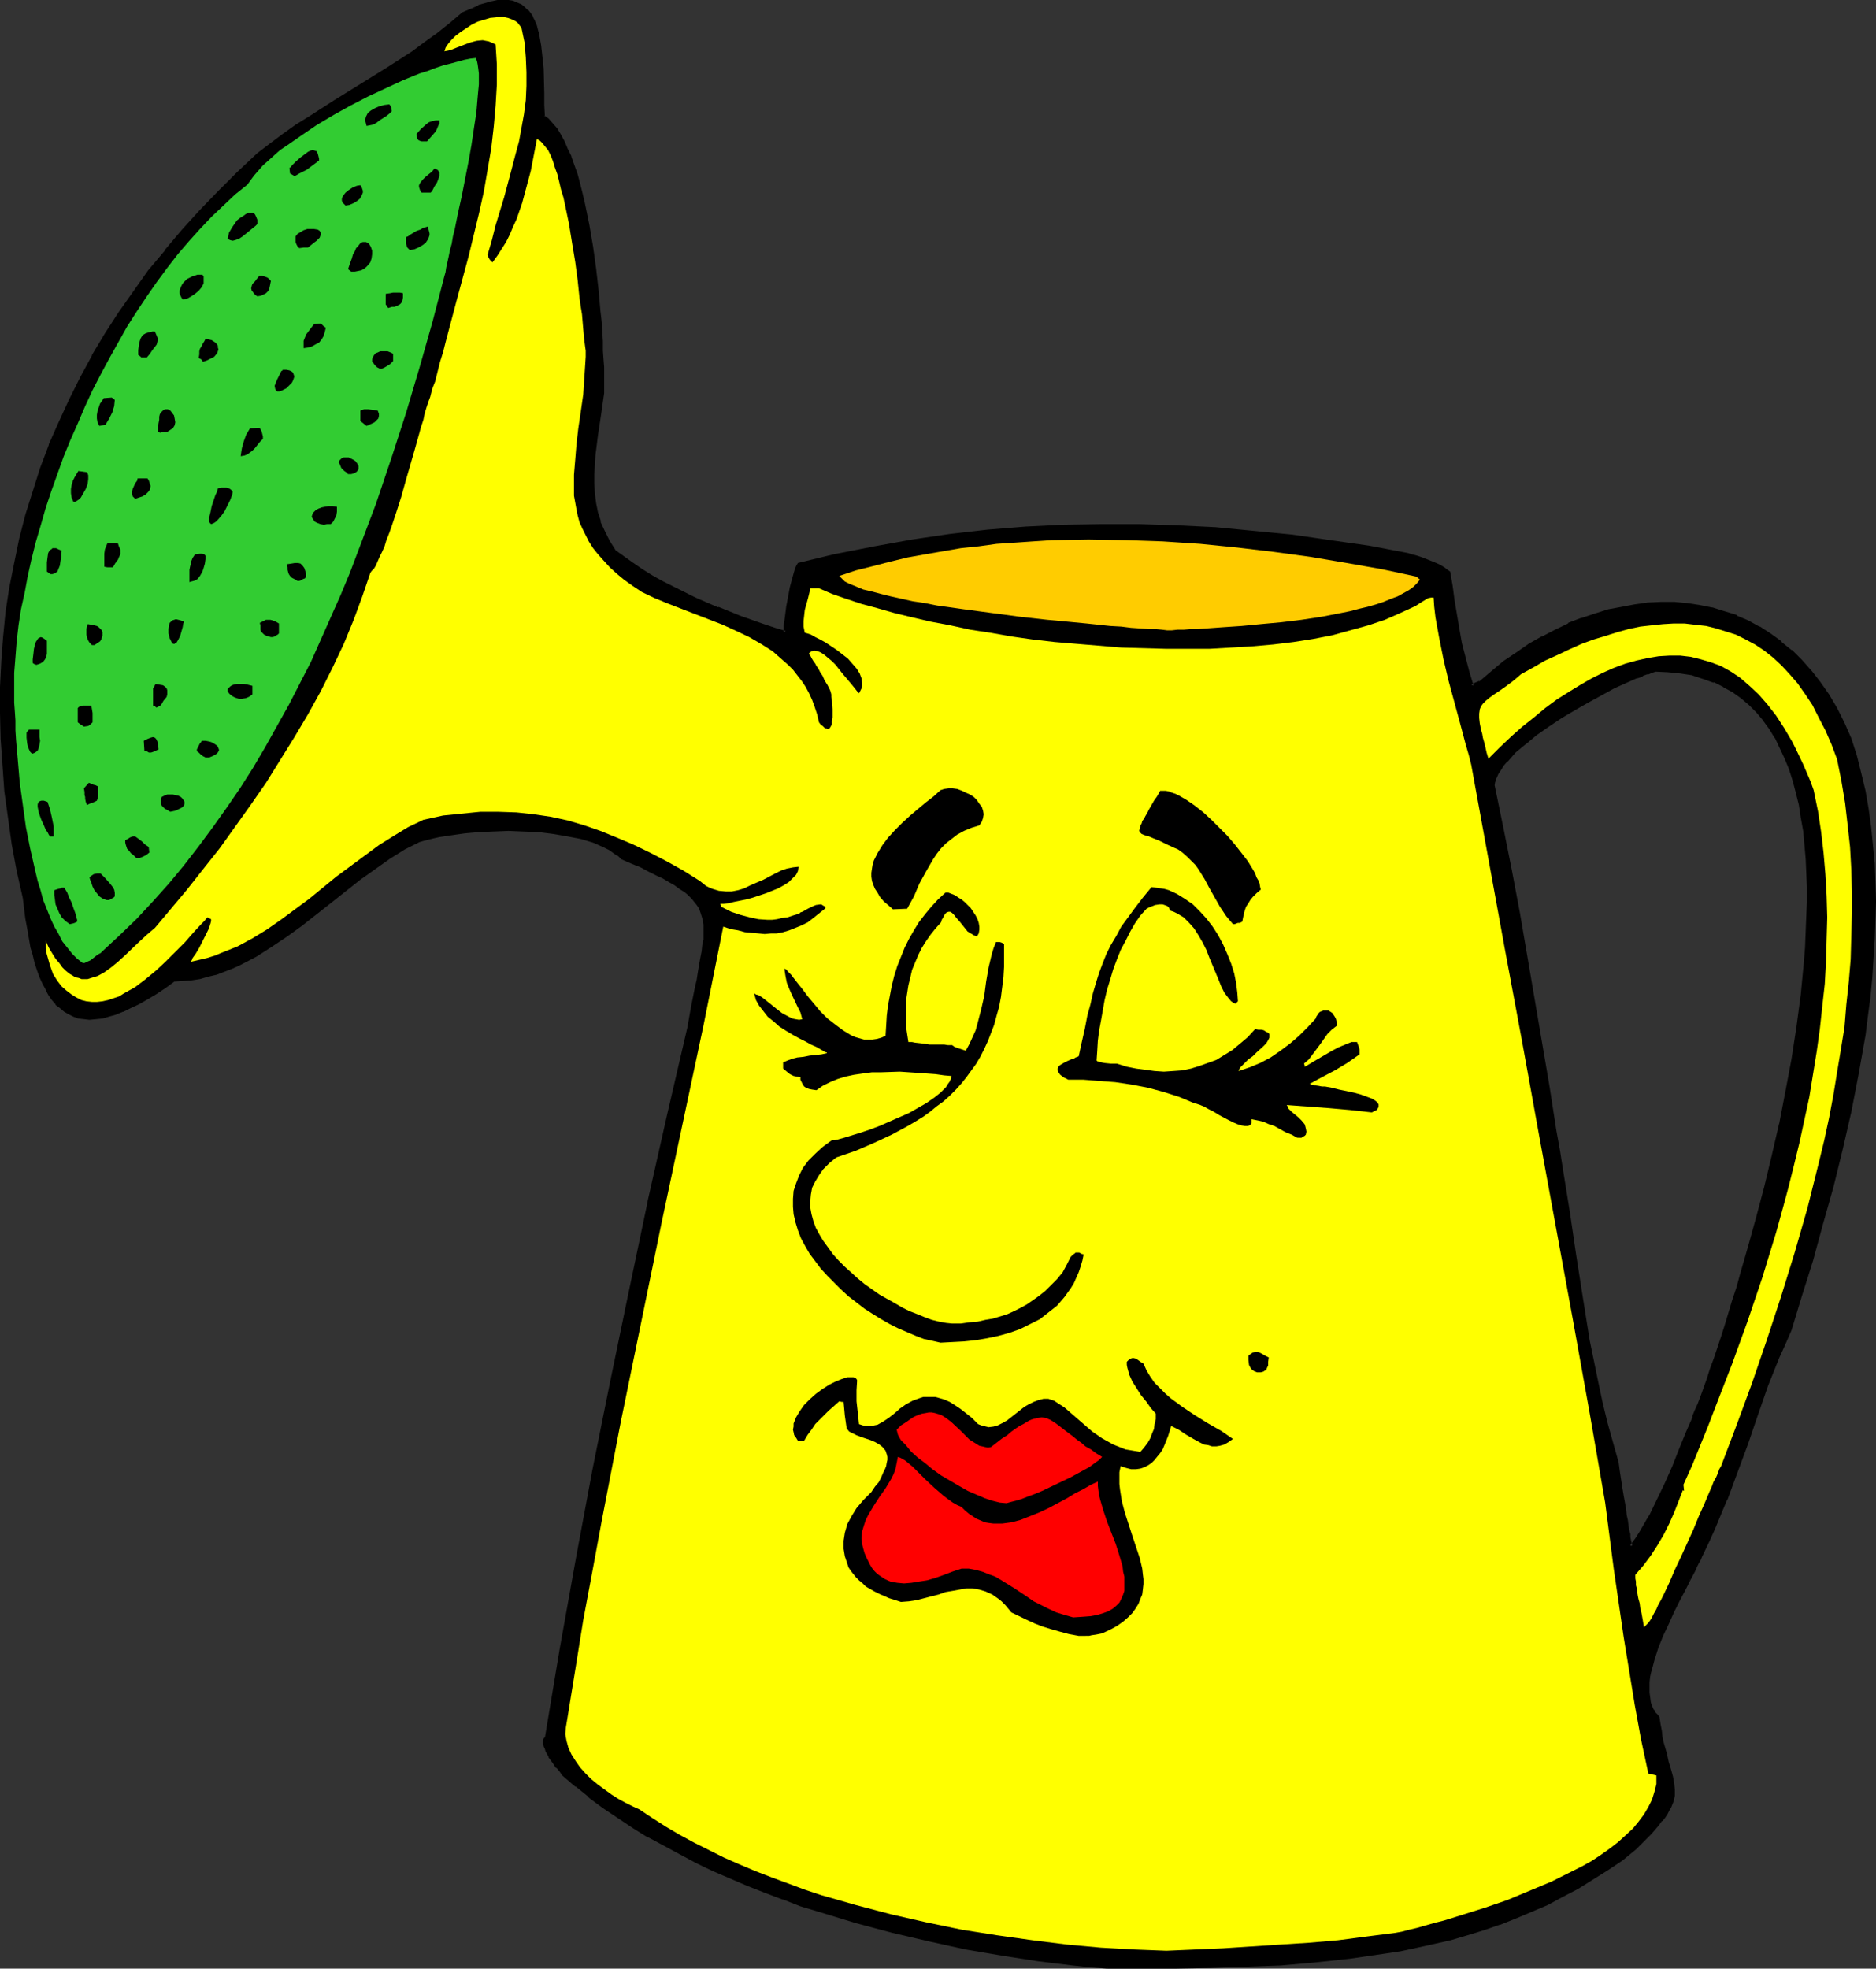 <?xml version="1.0" encoding="UTF-8" standalone="no"?>
<svg
   version="1.0"
   width="129.98mm"
   height="136.35mm"
   id="svg63"
   sodipodi:docname="Watering Can Sleeping.wmf"
   xmlns:inkscape="http://www.inkscape.org/namespaces/inkscape"
   xmlns:sodipodi="http://sodipodi.sourceforge.net/DTD/sodipodi-0.dtd"
   xmlns="http://www.w3.org/2000/svg"
   xmlns:svg="http://www.w3.org/2000/svg">
  <rect width="100%" height="100%" fill="#333333" stroke="none"/>
  <sodipodi:namedview
     id="namedview63"
     pagecolor="#ffffff"
     bordercolor="#000000"
     borderopacity="0.25"
     inkscape:showpageshadow="2"
     inkscape:pageopacity="0.0"
     inkscape:pagecheckerboard="0"
     inkscape:deskcolor="#d1d1d1"
     inkscape:document-units="mm" />
  <defs
     id="defs1">
    <pattern
       id="WMFhbasepattern"
       patternUnits="userSpaceOnUse"
       width="6"
       height="6"
       x="0"
       y="0" />
  </defs>
  <path
     style="fill:#000000;fill-opacity:1;fill-rule:evenodd;stroke:none"
     d="m 426.947,404.644 0.162,0.162 h 0.162 l 1.293,-1.778 1.131,-1.939 2.424,-4.04 2.101,-4.363 2.101,-4.363 1.939,-4.363 1.778,-4.525 1.939,-4.202 1.616,-4.202 0.646,-1.616 0.808,-1.778 0.646,-2.101 0.808,-2.262 0.97,-2.424 0.808,-2.424 0.97,-2.747 0.97,-2.747 0.97,-2.909 0.808,-3.07 1.131,-3.232 0.97,-3.232 1.131,-3.555 0.97,-3.394 2.101,-7.272 2.101,-7.595 2.101,-7.918 1.939,-8.242 1.778,-8.242 1.778,-8.403 1.454,-8.403 1.454,-8.565 0.97,-8.403 0.97,-8.242 0.323,-4.202 0.162,-4.04 0.162,-4.04 0.162,-3.878 -0.162,-3.878 v -3.878 l -0.162,-3.717 -0.323,-3.717 -0.485,-3.394 -0.485,-3.555 -0.646,-3.394 -0.646,-3.232 -0.97,-3.07 -0.97,-3.07 -1.131,-2.909 -1.131,-2.747 -1.293,-2.586 -1.616,-2.424 -1.616,-2.262 -1.778,-2.101 -1.939,-1.939 -2.101,-1.778 -2.262,-1.616 -2.424,-1.454 -2.586,-1.131 -2.747,-0.97 -2.909,-0.808 -3.07,-0.646 -3.232,-0.323 -3.555,-0.162 -0.97,0.323 -1.131,0.485 -1.293,0.485 -1.293,0.485 -1.454,0.646 -1.454,0.646 -3.232,1.454 -3.232,1.778 -3.555,1.778 -3.555,2.101 -3.394,2.101 -3.394,2.262 -3.232,2.262 -2.909,2.262 -2.747,2.262 -1.131,1.293 -0.97,1.131 -0.97,1.131 -0.808,1.131 -0.646,1.131 -0.646,0.97 -0.323,1.131 -0.162,0.97 2.262,11.15 2.262,11.15 2.101,11.312 1.939,11.312 3.878,22.624 1.939,11.474 1.778,11.474 0.97,5.171 0.808,5.333 1.778,10.827 1.616,11.15 1.778,11.15 1.939,11.15 2.101,10.989 1.131,5.494 1.293,5.171 1.454,5.333 1.454,5.171 0.323,2.262 0.485,2.101 0.323,2.101 0.323,1.939 0.323,1.778 0.162,1.778 0.323,1.616 0.162,1.454 0.162,1.293 0.323,1.293 0.162,0.97 0.162,0.97 v 0.808 l 0.162,0.646 0.162,0.323 z m -137.037,110.211 -4.363,-0.323 -4.525,-0.485 -9.05,-1.131 -9.373,-1.454 -9.534,-1.616 -9.696,-1.939 -9.534,-2.262 -9.696,-2.747 -9.534,-2.909 -4.848,-1.454 -4.686,-1.616 -4.686,-1.939 -4.525,-1.778 -4.525,-1.939 -4.363,-1.939 -4.525,-2.101 -4.202,-2.101 -4.202,-2.262 -4.202,-2.424 -4.04,-2.424 -3.878,-2.586 -3.717,-2.586 -3.717,-2.747 -3.555,-2.747 -3.394,-2.909 -0.323,-0.323 -0.323,-0.485 -0.808,-1.131 -0.97,-1.293 -0.97,-1.454 -0.808,-1.454 -0.323,-0.646 -0.323,-0.646 v -0.646 -0.485 l 0.162,-0.646 0.162,-0.323 4.04,-23.27 4.202,-23.432 4.363,-23.27 4.686,-23.432 4.686,-23.27 5.01,-23.27 5.171,-23.109 5.171,-22.947 0.485,-2.747 0.646,-2.586 0.485,-2.586 0.485,-2.262 0.323,-2.262 0.485,-1.939 0.323,-1.939 0.323,-1.939 0.323,-1.616 0.162,-1.616 0.162,-1.454 0.162,-1.454 v -1.293 l -0.162,-1.293 v -1.131 l -0.323,-1.131 -0.323,-0.97 -0.485,-0.97 -0.485,-0.97 -0.808,-0.97 -0.646,-0.808 -0.97,-0.97 -1.131,-0.97 -1.131,-0.808 -1.293,-0.808 -1.616,-0.97 -1.616,-0.808 -1.778,-0.97 -1.939,-0.97 -2.101,-0.97 -2.424,-0.97 -2.424,-1.131 -0.97,-0.97 -1.131,-0.808 -1.293,-0.808 -1.293,-0.485 -1.293,-0.646 -1.616,-0.646 -1.616,-0.646 -1.616,-0.323 -3.555,-0.808 -3.717,-0.646 -3.878,-0.323 -4.04,-0.323 h -3.878 -4.04 l -3.717,0.323 -3.717,0.323 -3.555,0.323 -3.07,0.646 -1.454,0.162 -1.454,0.323 -1.293,0.323 -1.131,0.323 -3.878,2.101 -4.04,2.424 -3.878,2.586 -3.878,2.909 -7.757,5.979 -7.595,5.979 -3.878,2.909 -4.04,2.747 -3.878,2.424 -4.202,2.101 -1.939,0.97 -2.101,0.808 -2.101,0.808 -2.101,0.646 -2.101,0.485 -2.262,0.323 -2.101,0.162 -2.262,0.162 -2.586,1.778 -2.424,1.616 -2.262,1.293 -2.262,1.293 -2.101,1.131 -1.939,0.97 -1.939,0.646 -1.778,0.646 -1.778,0.323 -1.616,0.323 h -1.616 -1.454 l -1.293,-0.323 -1.293,-0.323 -1.293,-0.646 -1.131,-0.646 -1.131,-0.808 -0.97,-0.97 -0.808,-1.293 -0.97,-1.131 -0.808,-1.454 -0.808,-1.616 -0.646,-1.616 -0.646,-1.778 -0.646,-1.939 -0.646,-2.101 -0.485,-2.101 -0.808,-4.686 -0.485,-2.586 -0.323,-2.747 -0.323,-2.747 -1.616,-7.11 -1.293,-6.949 -1.131,-6.949 -0.808,-6.949 -0.646,-6.787 -0.323,-6.787 -0.162,-6.787 v -6.787 l 0.323,-6.464 0.485,-6.626 0.646,-6.464 0.97,-6.464 1.131,-6.302 1.454,-6.464 1.616,-6.141 1.778,-6.141 2.101,-6.141 2.262,-5.979 2.424,-5.979 2.747,-5.979 2.909,-5.818 3.07,-5.656 3.394,-5.656 3.717,-5.494 3.717,-5.494 3.878,-5.494 4.363,-5.333 4.363,-5.171 4.686,-5.171 4.848,-5.01 5.01,-5.01 5.333,-5.01 3.232,-2.586 3.394,-2.424 3.394,-2.262 3.394,-2.262 6.787,-4.363 6.626,-4.04 6.787,-4.202 6.787,-4.525 3.394,-2.262 3.232,-2.586 3.394,-2.586 3.232,-2.747 2.101,-0.97 1.939,-0.808 1.778,-0.646 1.616,-0.323 1.616,-0.323 h 1.293 1.293 l 1.293,0.162 0.97,0.485 0.97,0.323 0.808,0.646 0.808,0.808 0.646,0.808 0.646,0.97 0.485,0.97 0.485,1.131 0.323,1.131 0.323,1.293 0.646,2.747 0.323,2.909 0.162,3.07 0.162,6.464 v 3.07 l 0.162,3.07 1.131,0.808 1.131,1.293 0.97,1.293 1.131,1.454 0.808,1.778 0.97,1.939 0.808,2.101 0.808,2.101 0.808,2.424 0.646,2.424 0.646,2.586 0.646,2.586 1.131,5.656 0.97,5.656 0.808,5.656 0.646,5.656 0.485,5.656 0.323,2.586 0.162,2.586 0.162,2.586 0.162,2.424 v 2.262 l 0.162,2.101 v 1.939 1.778 1.616 1.454 l -0.646,5.494 -0.97,5.494 -0.646,5.171 -0.162,2.586 -0.162,2.424 v 2.586 l 0.162,2.424 0.323,2.586 0.485,2.424 0.808,2.586 0.97,2.586 1.454,2.424 1.616,2.586 2.101,1.616 2.424,1.778 2.424,1.616 2.586,1.616 2.747,1.454 2.747,1.616 5.818,2.747 6.141,2.586 5.979,2.424 5.979,2.101 2.909,0.808 2.909,0.97 v -0.97 -0.97 l 0.162,-0.97 0.162,-1.131 0.323,-2.586 0.97,-5.333 0.646,-2.424 0.323,-0.97 0.323,-1.131 0.323,-0.808 0.323,-0.646 9.858,-2.262 9.858,-2.101 10.019,-1.616 9.858,-1.454 9.858,-1.131 9.858,-0.808 9.858,-0.485 10.019,-0.162 h 9.858 l 10.019,0.323 10.019,0.485 9.858,0.808 10.019,1.131 10.181,1.293 10.019,1.616 10.181,1.778 1.131,0.485 1.131,0.323 1.454,0.485 1.616,0.485 1.616,0.646 1.454,0.808 1.293,0.646 0.97,0.97 0.646,3.555 0.485,3.555 1.293,7.595 0.808,3.717 0.808,3.878 0.97,3.717 1.131,3.717 1.131,-0.485 0.97,-0.485 3.232,-2.747 3.232,-2.586 3.232,-2.262 3.394,-2.262 3.394,-1.939 3.394,-1.778 3.394,-1.616 3.555,-1.293 3.394,-1.293 3.394,-0.97 3.555,-0.808 3.555,-0.646 3.232,-0.323 3.555,-0.162 h 3.394 l 3.232,0.323 3.394,0.485 3.232,0.646 3.07,0.808 3.232,1.131 3.07,1.454 2.909,1.454 2.909,1.939 2.747,2.101 2.747,2.101 2.586,2.586 2.424,2.747 2.424,3.07 2.101,3.232 2.101,3.555 1.939,3.717 1.778,4.04 1.454,4.525 1.131,4.525 1.131,4.686 0.808,4.525 0.646,4.848 0.485,4.686 0.485,4.848 0.162,4.848 0.162,5.01 -0.162,4.848 v 5.01 l -0.323,5.01 -0.485,5.01 -0.485,5.01 -0.646,5.01 -0.646,5.01 -1.778,10.019 -1.939,10.019 -2.262,10.019 -2.424,9.858 -2.586,9.696 -2.747,9.373 -2.747,9.373 -2.747,8.888 -1.778,3.555 -1.454,3.717 -2.909,7.272 -2.747,7.434 -2.586,7.595 -2.747,7.434 -2.747,7.595 -3.232,7.272 -1.616,3.717 -1.778,3.555 -0.323,0.97 -0.323,0.808 -0.485,0.97 -0.646,1.131 -1.131,2.262 -1.293,2.747 -1.454,2.747 -1.616,2.909 -1.454,3.232 -1.293,3.07 -1.293,3.232 -1.131,3.07 -0.646,3.07 -0.323,1.454 -0.323,1.454 v 1.454 1.293 l 0.162,1.293 0.162,1.131 0.323,1.131 0.646,1.131 0.646,0.97 0.646,0.97 0.323,1.778 0.323,1.778 0.162,1.616 0.323,1.454 0.808,2.586 0.646,2.424 0.485,2.101 0.485,1.778 0.323,1.616 0.323,1.616 -0.162,1.454 -0.323,1.616 -0.485,1.454 -0.485,0.808 -0.485,0.97 -0.646,0.808 -0.808,0.97 -0.808,0.97 -0.97,1.131 -0.97,1.131 -1.131,1.131 -1.293,1.454 -1.454,1.293 -3.717,2.909 -3.717,2.586 -3.878,2.586 -3.878,2.262 -4.04,2.262 -4.04,1.939 -4.04,1.939 -4.202,1.616 -4.04,1.616 -4.363,1.454 -4.202,1.293 -4.363,1.293 -4.202,0.97 -4.525,0.97 -4.363,0.97 -4.363,0.808 -9.05,1.293 -8.888,0.97 -9.211,0.646 -9.05,0.485 -9.05,0.162 -9.05,0.162 z"
     id="path1" />
  <path
     style="fill:#000000;fill-opacity:1;fill-rule:evenodd;stroke:none"
     d="m 426.624,404.967 0.323,0.162 -0.162,-0.162 0.323,0.808 1.778,-2.424 1.293,-1.939 2.262,-4.202 v 0 l 2.262,-4.202 2.101,-4.363 1.778,-4.525 1.939,-4.363 1.778,-4.363 1.778,-4.202 v 0 l 0.646,-1.616 v 0 l 0.646,-1.939 0.808,-1.939 0.808,-2.262 0.808,-2.424 0.97,-2.424 0.808,-2.747 0.97,-2.747 0.97,-2.909 0.97,-3.07 1.131,-3.232 0.97,-3.232 1.131,-3.555 0.97,-3.394 2.101,-7.434 2.101,-7.595 1.939,-7.918 2.101,-8.08 1.778,-8.242 v -0.162 l 1.616,-8.242 1.616,-8.565 1.454,-8.403 0.97,-8.403 0.808,-8.403 0.323,-4.04 v -0.162 l 0.323,-4.04 0.162,-4.04 0.162,-3.878 -0.162,-3.878 v -3.878 l -0.162,-3.717 v 0 l -0.323,-3.717 -0.485,-3.555 -0.485,-3.555 -0.646,-3.232 v 0 l -0.808,-3.394 -0.808,-3.07 -0.97,-3.07 v 0 l -1.131,-2.909 -1.293,-2.747 -1.293,-2.586 v 0 l -1.616,-2.424 -1.616,-2.424 v 0 l -1.778,-2.101 -1.939,-1.939 -2.101,-1.778 h -0.162 l -2.101,-1.616 -2.586,-1.454 v 0 l -2.586,-1.293 v 0 l -2.747,-0.97 -2.909,-0.808 v 0 l -3.232,-0.646 -3.232,-0.323 v 0 h -3.555 l -1.131,0.323 -1.131,0.323 v 0 l -1.293,0.646 v -0.162 l -1.293,0.485 -0.162,0.162 -1.293,0.485 -1.454,0.808 -3.232,1.454 -3.394,1.616 -3.394,1.939 h -0.162 l -3.394,2.101 -3.555,2.101 -3.394,2.101 -3.232,2.424 -2.909,2.262 v 0 l -2.586,2.424 -1.293,1.131 -0.97,1.131 v 0 l -0.97,1.131 v 0 l -0.808,1.131 -0.646,1.131 v 0 l -0.646,1.131 v 0.162 l -0.485,0.97 -0.162,1.131 2.262,11.15 2.262,11.15 2.101,11.312 2.101,11.312 5.656,34.097 1.939,11.474 0.808,5.171 0.97,5.333 1.616,10.989 1.778,10.989 1.616,11.15 1.939,11.15 2.101,10.989 1.131,5.494 v 0 l 1.293,5.333 1.454,5.333 1.454,5.171 v -0.162 l 0.323,2.262 0.485,2.262 0.323,2.101 0.323,1.778 0.323,1.939 0.162,1.778 0.323,1.454 0.323,1.616 0.162,1.131 0.162,1.293 0.162,1.131 0.162,0.808 0.162,0.808 v 0.646 0 l 0.162,0.485 v 0 l 0.162,0.485 0.808,-0.323 v -0.323 -0.162 l -0.162,-0.323 v 0 l -0.162,-0.646 -0.162,-0.808 v -0.808 l -0.323,-1.131 -0.162,-1.131 -0.162,-1.293 -0.323,-1.454 -0.162,-1.616 -0.323,-1.778 -0.323,-1.778 -0.323,-1.939 -0.323,-2.101 -0.323,-2.101 -0.323,-2.424 v 0 l -1.454,-5.171 -1.454,-5.171 -1.293,-5.333 v 0 l -1.131,-5.333 -2.262,-10.989 -1.778,-11.15 -1.778,-11.312 -1.616,-10.989 -1.778,-10.989 -0.808,-5.171 -0.97,-5.333 -1.778,-11.474 -5.818,-34.097 -1.939,-11.312 -2.101,-11.15 -2.262,-11.312 -2.262,-10.989 v 0 l 0.162,-0.97 v 0.162 l 0.323,-1.131 v 0.162 l 0.485,-1.131 v 0 l 0.646,-0.97 0.808,-1.293 v 0 l 0.97,-1.131 v 0.162 l 0.97,-1.131 1.131,-1.293 2.747,-2.262 -0.162,0.162 2.909,-2.424 3.232,-2.262 3.394,-2.262 3.555,-2.101 3.394,-1.939 v 0 l 3.555,-1.939 3.232,-1.778 3.232,-1.454 1.454,-0.646 1.454,-0.646 -0.162,0.162 1.454,-0.485 v -0.162 l 1.293,-0.485 v 0.162 l 1.131,-0.485 0.97,-0.323 h -0.162 l 3.555,0.162 h -0.162 l 3.232,0.323 3.232,0.485 h -0.162 l 2.909,0.97 2.747,0.97 v -0.162 l 2.586,1.293 h -0.162 l 2.424,1.293 2.262,1.616 v 0 l 2.101,1.778 1.939,1.939 1.778,2.101 -0.162,-0.162 1.778,2.424 1.454,2.424 v -0.162 l 1.293,2.747 1.293,2.747 1.131,2.747 v 0 l 0.97,3.07 0.808,3.07 0.808,3.232 v 0 l 0.485,3.232 0.646,3.555 0.323,3.555 0.323,3.717 v -0.162 l 0.162,3.717 0.162,3.878 v 3.878 l -0.162,3.878 -0.162,4.04 -0.162,4.04 v 0 l -0.323,4.04 -0.808,8.403 -1.131,8.403 -1.293,8.403 -1.616,8.565 -1.616,8.403 v -0.162 l -1.939,8.403 -1.939,8.08 -2.101,7.918 -2.101,7.595 -2.101,7.272 -0.97,3.555 -1.131,3.394 -0.97,3.232 -0.97,3.232 -0.97,3.07 -0.97,2.909 -0.97,2.909 -0.97,2.586 -0.808,2.586 -0.808,2.262 -0.808,2.262 -0.808,2.101 -0.808,1.778 v 0 l -0.646,1.616 h 0.162 l -1.778,4.04 -1.778,4.363 -1.778,4.525 -1.939,4.363 -2.101,4.363 -2.101,4.363 v -0.162 l -2.424,4.202 -1.131,1.778 -1.454,1.939 h 0.808 l -0.162,-0.162 -0.162,-0.162 0.162,0.323 z"
     id="path2" />
  <path
     style="fill:#000000;fill-opacity:1;fill-rule:evenodd;stroke:none"
     d="m 289.91,514.531 h 0.162 l -4.525,-0.485 -4.363,-0.323 -9.211,-1.293 -9.373,-1.293 -9.534,-1.778 -9.534,-1.939 v 0 l -9.696,-2.262 -9.534,-2.586 -9.534,-2.909 -4.848,-1.616 -4.686,-1.616 h 0.162 l -4.686,-1.778 -4.686,-1.778 v 0 l -4.363,-1.939 -4.525,-1.939 -4.363,-2.101 -4.363,-2.262 -4.202,-2.101 -4.202,-2.424 h 0.162 l -4.04,-2.424 -3.878,-2.586 -3.878,-2.586 -3.555,-2.747 v 0 l -3.555,-2.747 v 0 l -3.394,-2.909 v 0 l -0.323,-0.323 h 0.162 l -0.323,-0.485 h -0.162 l -0.808,-0.97 v 0 l -0.97,-1.454 -0.97,-1.293 v 0 l -0.808,-1.454 -0.323,-0.646 -0.162,-0.646 v 0 -0.646 0.162 -0.485 0 -0.485 0.162 l 0.323,-0.485 4.04,-23.27 4.04,-23.432 4.525,-23.432 4.525,-23.432 4.848,-23.27 5.01,-23.27 v 0.162 l 5.171,-23.109 5.171,-22.947 v 0 l 0.485,-2.909 0.485,-2.586 0.646,-2.424 0.323,-2.424 0.485,-2.101 0.323,-2.101 0.485,-1.939 0.323,-1.778 0.323,-1.778 0.162,-1.616 0.162,-1.454 v 0 l 0.162,-1.454 v -1.293 l -0.162,-1.293 v 0 l -0.162,-1.131 v 0 l -0.162,-1.293 -0.485,-0.97 v 0 l -0.485,-1.131 -0.485,-0.97 -0.646,-0.808 -0.162,-0.162 -0.646,-0.808 -0.97,-0.97 -1.131,-0.808 v -0.162 l -1.293,-0.808 -1.293,-0.97 -1.454,-0.808 v 0 l -1.778,-0.97 -1.778,-0.808 -1.939,-0.97 -2.101,-0.97 -2.424,-1.131 -2.424,-0.97 h 0.162 l -0.97,-0.97 h -0.162 l -1.131,-0.808 -1.131,-0.808 h -0.162 l -1.293,-0.646 -1.293,-0.646 -1.616,-0.646 v 0 l -1.616,-0.485 -1.616,-0.485 h -0.162 l -3.555,-0.808 -3.555,-0.646 -4.04,-0.323 v 0 l -4.04,-0.162 -3.878,-0.162 -4.04,0.162 -3.717,0.162 h -0.162 l -3.717,0.323 -3.394,0.485 -3.232,0.485 -1.454,0.162 v 0 l -1.454,0.323 -1.131,0.485 -1.293,0.323 -4.04,2.101 v 0 l -3.878,2.424 -4.04,2.586 -3.717,2.909 -7.757,5.979 -7.757,5.979 -3.878,2.909 -3.878,2.586 -4.04,2.586 h 0.162 l -4.202,2.101 -1.939,0.97 -2.101,0.808 v 0 l -2.101,0.646 -2.101,0.646 -2.101,0.485 v 0 l -2.101,0.323 -2.262,0.323 h 0.162 -2.424 l -2.747,1.939 -2.424,1.454 -2.262,1.454 h 0.162 l -2.262,1.293 -2.101,1.131 -2.101,0.808 h 0.162 l -1.939,0.646 -1.778,0.646 -1.778,0.323 h 0.162 l -1.778,0.323 h 0.162 -1.616 -1.454 v 0 l -1.293,-0.323 h 0.162 l -1.293,-0.323 v 0 l -1.131,-0.485 -1.293,-0.646 h 0.162 l -1.131,-0.808 v 0 l -0.97,-0.97 h 0.162 l -0.97,-1.131 -0.97,-1.293 -0.808,-1.293 v 0 l -0.646,-1.616 -0.808,-1.616 h 0.162 l -0.646,-1.778 -0.646,-1.939 -0.646,-1.939 -0.485,-2.262 v 0.162 L 7.918,242.883 7.595,240.459 7.11,237.712 6.787,234.965 5.333,227.855 4.04,220.906 2.909,213.957 2.101,207.008 1.454,200.06 v 0.162 L 0.97,193.434 v -6.787 -6.787 l 0.323,-6.464 v 0 l 0.485,-6.626 0.646,-6.464 0.97,-6.302 1.131,-6.464 v 0 l 1.454,-6.302 1.616,-6.302 1.778,-5.979 2.101,-6.141 2.262,-6.141 -0.162,0.162 2.586,-5.979 2.586,-5.818 2.909,-5.818 3.232,-5.818 v 0 l 3.394,-5.494 3.555,-5.656 3.717,-5.494 4.04,-5.333 h -0.162 l 4.363,-5.333 v 0 l 4.363,-5.171 4.686,-5.171 4.848,-5.171 5.01,-4.848 5.333,-5.01 -0.162,0.162 3.394,-2.586 3.394,-2.586 3.232,-2.262 3.394,-2.262 6.787,-4.202 6.787,-4.202 6.787,-4.202 6.787,-4.525 3.232,-2.262 3.394,-2.424 V 9.211 l 3.232,-2.586 h 0.162 l 3.232,-2.747 h -0.162 l 2.101,-0.97 1.939,-0.808 -0.162,0.162 h -2.101 l -2.262,0.97 -3.232,2.747 v 0 l -3.232,2.586 v 0 l -3.394,2.424 -3.232,2.424 -6.787,4.363 -6.787,4.202 -6.787,4.202 -6.787,4.363 -3.394,2.101 -3.394,2.424 -3.232,2.424 -3.394,2.586 v 0 l -5.333,5.01 -5.01,5.01 -4.848,5.01 -4.686,5.171 -4.363,5.171 v 0.162 l -4.363,5.171 v 0 l -3.878,5.494 -3.878,5.494 -3.555,5.494 -3.394,5.656 v 0.162 l -3.07,5.656 -2.909,5.818 -2.747,5.979 -2.586,5.818 v 0.162 l -2.262,5.979 -1.939,6.141 -1.939,6.141 -1.616,6.302 -1.293,6.302 v 0 l -1.293,6.464 -0.97,6.302 -0.646,6.626 -0.485,6.464 v 0.162 L 0,179.86 v 6.787 l 0.162,6.787 0.485,6.787 v 0 l 0.485,6.949 0.97,6.949 0.97,6.949 1.293,6.949 1.616,7.11 0.323,2.747 0.323,2.586 0.485,2.586 0.808,4.686 v 0.162 l 0.646,2.101 0.485,2.101 0.646,1.939 0.646,1.778 v 0 l 0.808,1.778 0.808,1.454 v 0.162 l 0.808,1.454 0.808,1.131 0.97,1.131 v 0.162 l 1.131,0.808 v 0 l 1.131,0.97 1.131,0.646 1.293,0.646 v 0 l 1.293,0.485 v 0 l 1.454,0.162 v 0 l 1.454,0.162 1.616,-0.162 v 0 l 1.616,-0.162 h 0.162 l 1.616,-0.485 1.778,-0.485 1.939,-0.808 h 0.162 l 1.939,-0.97 2.101,-0.97 2.262,-1.293 v 0 l 2.424,-1.454 2.424,-1.616 2.424,-1.778 -0.162,0.162 2.262,-0.162 v 0 l 2.262,-0.162 2.101,-0.323 v 0 l 2.262,-0.646 2.101,-0.485 2.101,-0.808 v 0 l 2.101,-0.808 2.101,-0.97 4.04,-2.101 v 0 l 4.04,-2.586 3.878,-2.586 4.04,-2.909 7.595,-5.979 7.757,-6.141 3.878,-2.747 3.878,-2.747 3.878,-2.424 v 0 l 3.878,-1.939 v 0 l 1.131,-0.323 1.293,-0.323 1.293,-0.323 v 0 l 1.454,-0.323 3.232,-0.485 3.394,-0.485 3.717,-0.323 v 0 l 3.717,-0.162 4.04,-0.162 3.878,0.162 4.04,0.162 v 0 l 3.878,0.485 3.717,0.646 3.394,0.646 v 0 l 1.616,0.485 1.616,0.485 v 0 l 1.454,0.646 1.454,0.646 1.293,0.646 v 0 l 1.131,0.808 1.131,0.808 v -0.162 l 0.97,0.97 2.586,1.131 2.424,0.97 2.101,1.131 1.939,0.97 1.778,0.808 1.616,0.97 v 0 l 1.454,0.808 1.293,0.97 1.293,0.808 -0.162,-0.162 1.131,0.97 0.97,0.97 0.646,0.808 v 0 l 0.646,0.808 v 0 l 0.646,0.97 0.323,0.97 v 0 l 0.323,0.97 0.323,1.131 v 0 l 0.162,1.131 v -0.162 1.293 1.293 1.454 0 l -0.323,1.454 -0.162,1.616 -0.323,1.616 -0.323,1.778 -0.323,1.939 -0.323,2.101 -0.485,2.101 -0.485,2.424 -0.485,2.424 -0.485,2.747 -0.485,2.747 v 0 l -5.333,22.947 -5.171,22.947 v 0.162 l -4.848,23.109 -4.848,23.432 -4.686,23.27 -4.363,23.432 -4.202,23.432 -3.878,23.27 v -0.162 l -0.323,0.323 -0.162,0.646 v 0.646 0 l 0.162,0.808 0.323,0.646 0.162,0.646 0.808,1.454 v 0.162 l 0.97,1.293 0.97,1.454 h 0.162 l 0.808,0.97 v 0 l 0.323,0.485 v 0 l 0.323,0.485 v 0 l 3.394,2.909 h 0.162 l 3.394,2.747 v 0.162 l 3.717,2.747 3.878,2.586 3.878,2.586 3.878,2.424 h 0.162 l 4.202,2.262 4.202,2.262 4.202,2.262 4.363,2.101 4.525,1.939 4.525,1.939 v 0 l 4.525,1.778 4.686,1.778 h 0.162 l 4.525,1.778 4.848,1.454 9.534,2.909 9.696,2.586 9.696,2.262 v 0 l 9.534,2.101 9.534,1.616 9.373,1.454 9.211,1.131 4.525,0.485 4.363,0.323 v 0 z"
     id="path3" />
  <path
     style="fill:#000000;fill-opacity:1;fill-rule:evenodd;stroke:none"
     d="m 125.401,2.262 1.939,-0.646 1.616,-0.485 h -0.162 l 1.616,-0.162 v 0 l 1.293,-0.162 1.293,0.162 v 0 l 1.131,0.162 v 0 l 0.97,0.323 v 0 l 0.97,0.485 h -0.162 l 0.97,0.646 V 2.424 l 0.646,0.808 v -0.162 l 0.646,0.808 0.646,0.97 v 0 l 0.485,0.97 v 0 l 0.323,1.131 v 0 l 0.485,1.131 0.323,1.293 v 0 l 0.485,2.747 0.323,2.909 v -0.162 l 0.162,3.07 0.162,6.464 0.162,3.07 0.162,3.232 1.293,1.131 -0.162,-0.162 1.131,1.293 v -0.162 l 0.97,1.293 0.97,1.616 v 0 l 0.97,1.616 0.808,1.939 0.97,2.101 -0.162,-0.162 0.808,2.262 0.808,2.424 0.646,2.424 0.646,2.586 0.646,2.586 v 0 l 1.131,5.494 0.97,5.656 0.808,5.818 0.646,5.656 0.646,5.494 0.162,2.747 0.162,2.586 v -0.162 l 0.162,2.586 0.162,2.424 0.162,2.262 v 2.101 1.939 1.778 1.616 1.454 0 l -0.646,5.494 -0.808,5.333 -0.808,5.171 -0.162,2.586 v 0.162 l -0.162,2.424 v 2.586 l 0.162,2.424 v 0.162 l 0.323,2.424 0.646,2.586 v 0 l 0.646,2.586 h 0.162 l 0.97,2.586 1.293,2.586 v 0 l 1.778,2.586 2.262,1.778 2.262,1.616 2.586,1.616 2.586,1.616 v 0 l 2.747,1.616 2.747,1.454 5.818,2.909 5.979,2.586 v 0 l 6.141,2.424 v 0 l 5.979,2.101 2.909,0.808 3.394,0.97 v -1.454 l 0.162,-0.97 v 0.162 -1.131 l 0.162,-1.131 0.485,-2.586 0.97,-5.171 v 0 l 0.646,-2.424 0.323,-1.131 0.323,-0.97 v 0 l 0.162,-0.808 v 0 l 0.323,-0.646 -0.323,0.323 10.019,-2.424 h -0.162 l 10.019,-1.939 9.858,-1.778 9.858,-1.293 9.858,-1.131 10.019,-0.808 h -0.162 l 9.858,-0.485 10.019,-0.323 h 9.858 l 10.019,0.323 10.019,0.646 h -0.162 l 10.019,0.808 10.019,1.131 10.019,1.293 10.181,1.616 10.181,1.778 h -0.162 l 1.131,0.323 1.293,0.485 1.293,0.485 1.616,0.485 v 0 l 1.454,0.646 1.454,0.646 1.454,0.808 -0.162,-0.162 1.131,0.97 -0.162,-0.323 0.485,3.555 0.646,3.717 1.131,7.434 0.808,3.878 v 0 l 0.808,3.717 0.97,3.878 1.293,4.04 1.616,-0.646 1.131,-0.485 3.232,-2.747 3.07,-2.586 v 0.162 l 3.394,-2.424 3.394,-2.101 3.394,-1.939 h -0.162 l 3.394,-1.778 3.394,-1.616 v 0 l 3.555,-1.293 h -0.162 l 3.555,-1.293 3.394,-0.97 v 0 l 3.555,-0.808 3.394,-0.646 3.394,-0.323 h -0.162 l 3.555,-0.162 h 3.394 -0.162 l 3.394,0.323 3.394,0.323 3.07,0.646 v 0 l 3.232,0.97 3.07,1.131 v 0 l 3.07,1.293 2.909,1.616 h -0.162 l 2.909,1.778 2.909,2.101 v -0.162 l 2.586,2.262 v 0 l 2.586,2.586 2.424,2.747 v 0 l 2.262,2.909 2.262,3.394 2.101,3.394 v 0 l 1.939,3.717 1.778,4.04 h -0.162 l 1.454,4.363 1.131,4.686 1.131,4.525 v 0 l 0.808,4.686 0.646,4.686 0.646,4.848 0.323,4.848 v -0.162 l 0.162,4.848 0.162,5.01 v 4.848 l -0.162,5.01 -0.323,5.01 v 0 l -0.485,4.848 -0.485,5.171 -0.646,5.01 -0.646,5.01 -1.616,10.019 -2.101,10.019 v 0 l -2.262,9.858 -2.424,9.858 -2.586,9.696 -2.747,9.373 -2.747,9.373 -2.747,9.05 v -0.162 l -1.616,3.555 -1.454,3.555 -3.07,7.434 v 0 l -2.747,7.595 -2.586,7.434 -2.586,7.434 -2.909,7.595 v -0.162 l -3.07,7.434 -1.616,3.717 -1.778,3.555 h -0.162 l -0.323,0.808 h 0.162 l -0.485,0.97 -0.485,0.97 -0.485,1.131 -1.131,2.262 0.646,0.485 1.293,-2.424 0.485,-1.131 0.485,-0.97 0.485,-0.808 v 0 l 0.323,-0.808 v 0 l 1.778,-3.717 1.616,-3.555 3.07,-7.434 0.162,-0.162 2.747,-7.434 2.747,-7.434 2.586,-7.595 2.586,-7.434 v 0 l 2.909,-7.272 1.616,-3.555 1.616,-3.717 v 0 l 2.747,-9.05 2.909,-9.211 2.586,-9.534 2.747,-9.696 2.424,-9.858 2.262,-9.858 v 0 l 1.939,-10.019 1.778,-10.019 0.646,-5.171 0.646,-4.848 0.485,-5.171 0.323,-5.01 v 0 l 0.323,-5.01 0.162,-5.01 0.162,-4.848 -0.162,-5.01 -0.162,-4.848 v 0 l -0.485,-4.848 -0.485,-4.848 -0.646,-4.686 -0.808,-4.686 v 0 l -1.131,-4.686 -1.131,-4.525 -1.454,-4.525 v 0 l -1.778,-4.04 -1.939,-3.878 v 0 l -2.101,-3.555 -2.262,-3.232 -2.262,-2.909 -0.162,-0.162 -2.424,-2.747 -2.586,-2.586 h -0.162 l -2.586,-2.101 v -0.162 l -2.909,-2.101 -2.747,-1.778 h -0.162 l -2.909,-1.616 -3.07,-1.293 v -0.162 l -3.232,-0.97 -3.07,-0.97 h -0.162 l -3.232,-0.646 -3.232,-0.485 -3.394,-0.323 v 0 h -3.394 l -3.555,0.162 v 0 l -3.394,0.485 -3.394,0.646 -3.555,0.646 v 0 l -3.555,1.131 -3.394,1.131 h -0.162 l -3.394,1.293 v 0.162 l -3.394,1.616 -3.394,1.778 h -0.162 l -3.394,1.939 -3.232,2.262 -3.394,2.262 v 0 l -3.07,2.586 -3.232,2.747 v -0.162 l -1.131,0.485 -0.97,0.485 0.646,0.323 -1.131,-3.717 -0.97,-3.717 -0.97,-3.717 v 0 l -0.646,-3.717 -1.293,-7.595 -0.485,-3.717 -0.646,-3.717 -1.131,-0.808 -0.162,-0.162 -1.293,-0.808 -1.454,-0.646 -1.616,-0.646 v 0 l -1.616,-0.646 -1.454,-0.485 -1.293,-0.323 -0.97,-0.323 -10.181,-1.939 -10.181,-1.454 -10.019,-1.454 -10.019,-0.97 -10.019,-0.97 v 0 l -10.019,-0.485 -10.019,-0.323 h -9.858 l -10.019,0.162 -9.858,0.485 v 0 l -10.019,0.808 -9.858,1.131 -9.858,1.454 -9.858,1.778 -9.858,1.939 h -0.162 l -10.019,2.424 -0.485,0.808 v 0 l -0.323,0.808 v 0 l -0.323,1.131 -0.323,1.131 -0.646,2.424 v 0 l -0.97,5.171 -0.323,2.586 -0.162,1.131 -0.162,1.131 v 0 0.97 0.97 l 0.485,-0.485 -2.747,-0.808 -2.909,-0.97 -5.979,-2.101 v 0 l -5.979,-2.424 v 0.162 l -5.979,-2.586 -5.818,-2.909 -2.909,-1.454 -2.586,-1.454 v 0 l -2.586,-1.616 -2.586,-1.778 -2.262,-1.616 -2.262,-1.616 0.162,0.162 -1.616,-2.586 v 0 l -1.293,-2.586 -1.131,-2.424 h 0.162 l -0.808,-2.424 v 0 l -0.485,-2.424 -0.323,-2.586 v 0 l -0.162,-2.424 v -2.586 l 0.162,-2.424 v 0 l 0.162,-2.586 0.646,-5.171 0.808,-5.333 0.808,-5.656 v 0 -1.454 -1.616 -1.778 -1.939 l -0.162,-2.101 -0.162,-2.262 v -2.424 l -0.162,-2.586 v 0 l -0.162,-2.586 -0.323,-2.747 -0.485,-5.494 -0.646,-5.656 -0.808,-5.818 -0.97,-5.656 -1.131,-5.494 v 0 l -0.646,-2.747 -0.646,-2.586 -0.646,-2.424 -0.808,-2.262 -0.808,-2.262 v -0.162 l -0.97,-1.939 -0.808,-1.939 -0.97,-1.778 v 0 l -0.97,-1.616 -1.131,-1.293 v 0 l -1.131,-1.293 v 0 l -1.131,-0.808 0.162,0.323 -0.162,-3.07 v -3.07 l -0.162,-6.464 -0.323,-3.07 v 0 l -0.323,-2.909 -0.485,-2.747 V 9.05 l -0.323,-1.131 -0.323,-1.293 v 0 l -0.485,-1.131 v 0 l -0.485,-0.97 V 4.363 l -0.646,-0.97 -0.646,-0.808 h -0.162 l -0.808,-0.808 v 0 l -0.808,-0.646 -1.131,-0.485 v 0 L 134.289,0.162 133.158,0 h -0.162 -1.293 -1.293 -0.162 l -1.454,0.323 h -0.162 l -1.616,0.485 -1.778,0.485 v 0.162 l -1.939,0.808 z"
     id="path4" />
  <path
     style="fill:#000000;fill-opacity:1;fill-rule:evenodd;stroke:none"
     d="m 441.976,413.209 -1.454,2.586 -1.454,2.909 -1.454,2.909 -1.454,3.07 -1.454,3.232 -1.293,3.232 v 0 l -0.97,3.07 -0.808,3.07 v 0 l -0.323,1.454 -0.162,1.616 v 0 l -0.162,1.454 v 1.293 l 0.162,1.293 0.162,1.293 v 0 l 0.485,1.131 v 0.162 l 0.485,0.97 v 0 l 0.646,1.131 h 0.162 l 0.646,0.97 v -0.323 l 0.162,1.939 0.323,1.616 0.323,1.616 0.323,1.454 v 0.162 l 0.646,2.586 0.646,2.424 0.646,1.939 0.323,1.939 0.485,1.616 v 0 l 0.162,1.454 v 0 l -0.162,1.454 v 0 l -0.323,1.454 v 0 l -0.485,1.454 v 0 l -0.323,0.808 -0.646,0.808 v 0 l -0.646,0.97 -0.646,0.808 v 0 l -0.808,0.97 v 0 l -0.97,1.131 -0.97,1.131 -1.131,1.131 -2.747,2.747 v 0 l -3.717,2.909 -3.717,2.586 -3.878,2.424 -3.878,2.424 h 0.162 l -4.04,2.262 -4.04,1.939 -4.04,1.939 -4.202,1.616 v 0 l -4.202,1.454 h 0.162 l -4.202,1.616 -4.363,1.131 -4.202,1.293 -4.363,1.131 v 0 l -4.363,0.97 -4.363,0.808 -4.525,0.808 -8.888,1.293 -9.05,0.97 -9.05,0.646 v 0 l -9.05,0.485 -9.05,0.162 -9.05,0.162 -18.099,0.162 v 0.808 h 18.099 l 9.05,-0.162 9.05,-0.323 9.05,-0.323 h 0.162 l 9.05,-0.808 9.05,-0.97 8.888,-1.293 4.363,-0.646 4.525,-0.97 4.363,-0.97 v 0 l 4.363,-0.97 4.363,-1.293 4.202,-1.293 4.202,-1.454 h 0.162 l 4.04,-1.616 v 0 l 4.202,-1.778 4.202,-1.778 3.878,-2.101 4.04,-2.101 v 0 l 3.878,-2.424 3.878,-2.424 3.878,-2.586 3.555,-2.909 0.162,-0.162 2.747,-2.747 1.131,-1.131 0.97,-1.131 0.97,-1.131 v 0 l 0.808,-1.131 h 0.162 l 0.646,-0.808 0.646,-0.97 v 0 l 0.485,-0.97 0.485,-0.808 v 0 l 0.646,-1.616 v 0 l 0.323,-1.454 v -0.162 -1.454 0 l -0.162,-1.616 v 0 l -0.323,-1.778 -0.485,-1.778 -0.646,-2.101 -0.485,-2.262 -0.808,-2.747 v 0 l -0.323,-1.454 -0.162,-1.616 -0.323,-1.616 -0.323,-2.101 -0.808,-0.97 v 0.162 l -0.646,-1.131 v 0.162 l -0.485,-1.131 v 0.162 l -0.323,-1.131 v 0 l -0.162,-1.293 -0.162,-1.131 v 0 -1.293 -1.454 0 l 0.162,-1.454 0.323,-1.454 v 0.162 l 0.808,-3.07 0.97,-3.07 v 0 l 1.293,-3.232 1.454,-3.07 1.454,-3.232 1.454,-2.909 1.454,-2.747 1.293,-2.586 z"
     id="path5" />
  <path
     style="fill:#ffff00;fill-opacity:1;fill-rule:evenodd;stroke:none"
     d="m 305.424,510.653 -4.202,-0.162 -4.202,-0.162 -8.726,-0.485 -8.888,-0.808 -9.05,-1.131 -9.211,-1.293 -9.211,-1.454 -9.373,-1.939 -9.211,-2.101 -9.211,-2.424 -9.05,-2.586 -4.363,-1.454 -4.363,-1.616 -4.363,-1.616 -4.202,-1.616 -4.202,-1.778 -4.04,-1.778 -3.878,-1.939 -3.878,-1.939 -3.878,-2.101 -3.555,-2.101 -3.555,-2.262 -3.394,-2.262 -1.778,-0.808 -1.939,-0.97 -1.778,-0.97 -1.778,-1.131 -1.778,-1.293 -1.778,-1.293 -1.778,-1.454 -1.454,-1.454 -1.454,-1.616 -1.131,-1.616 -1.131,-1.778 -0.808,-1.778 -0.485,-1.778 -0.323,-1.778 0.162,-1.778 0.323,-1.939 2.101,-12.928 2.101,-13.09 2.424,-12.928 2.424,-13.09 5.01,-26.017 5.333,-26.017 5.333,-26.017 5.494,-25.856 5.494,-25.856 5.171,-25.856 1.939,0.646 1.939,0.323 1.778,0.485 1.778,0.162 1.778,0.162 1.616,0.162 1.778,-0.162 h 1.454 l 1.616,-0.323 1.616,-0.485 1.616,-0.646 1.616,-0.646 1.616,-0.808 1.454,-1.131 1.616,-1.293 1.616,-1.293 -0.323,-0.485 -0.323,-0.162 -0.485,-0.323 h -0.323 l -1.131,0.162 -1.131,0.485 -0.97,0.485 -1.131,0.646 -0.323,0.162 -0.485,0.162 -0.162,0.162 -0.162,0.162 -1.616,0.485 -1.454,0.485 -1.454,0.162 -1.293,0.323 -1.293,0.162 h -1.131 l -2.424,-0.162 -2.262,-0.485 -2.424,-0.646 -2.424,-0.808 -2.586,-1.293 -0.162,-0.485 -0.162,-0.323 h 0.97 l 1.293,-0.162 1.293,-0.323 1.616,-0.323 1.616,-0.323 1.778,-0.485 3.394,-1.131 1.616,-0.646 1.616,-0.646 1.454,-0.808 1.293,-0.808 0.97,-0.97 0.97,-0.97 0.485,-0.97 0.162,-1.131 -1.454,0.162 -1.616,0.323 -1.454,0.485 -1.616,0.808 -3.07,1.616 -3.394,1.454 -1.616,0.808 -1.616,0.485 -1.616,0.323 h -1.616 l -1.778,-0.162 -1.616,-0.485 -0.808,-0.323 -0.97,-0.485 -0.808,-0.646 -0.808,-0.646 -4.363,-2.747 -4.363,-2.424 -4.363,-2.262 -4.363,-2.101 -4.202,-1.778 -4.363,-1.778 -4.202,-1.454 -4.363,-1.293 -4.525,-0.97 -4.363,-0.646 -4.525,-0.485 -4.686,-0.162 h -4.848 l -4.848,0.485 -4.848,0.485 -5.171,1.131 -4.04,1.939 -3.717,2.262 -3.878,2.424 -3.717,2.747 -7.434,5.494 -7.11,5.818 -3.717,2.747 -3.717,2.747 -3.717,2.586 -3.717,2.262 -3.878,2.101 -4.04,1.616 -1.939,0.808 -2.101,0.646 -2.101,0.485 -2.101,0.485 0.323,-0.485 0.162,-0.485 0.808,-1.131 0.97,-1.616 0.808,-1.616 0.808,-1.616 0.808,-1.616 0.485,-1.454 0.162,-0.646 v -0.485 l -0.97,-0.485 -0.808,0.97 -0.808,0.808 -2.101,2.262 -2.101,2.424 -2.424,2.424 -2.586,2.586 -2.586,2.424 -2.747,2.262 -2.747,2.101 -1.454,0.808 -1.454,0.808 -1.293,0.808 -1.454,0.485 -1.454,0.485 -1.454,0.323 -1.454,0.162 h -1.293 l -1.454,-0.162 -1.293,-0.323 -1.293,-0.646 -1.293,-0.808 -1.293,-0.97 -1.293,-1.131 -1.131,-1.454 -1.131,-1.778 -0.808,-2.262 -0.646,-2.262 -0.323,-1.131 -0.162,-1.131 v -0.97 -0.97 l 0.808,1.778 0.97,1.616 0.808,1.293 0.97,1.131 0.808,1.131 0.808,0.808 0.97,0.808 0.808,0.485 0.808,0.485 0.808,0.162 0.808,0.323 h 0.808 0.808 l 0.97,-0.323 1.616,-0.485 1.778,-0.97 1.778,-1.293 1.778,-1.454 1.778,-1.616 3.717,-3.555 2.101,-1.939 2.101,-1.778 4.202,-5.01 4.202,-5.01 4.202,-5.333 4.363,-5.494 4.04,-5.656 4.04,-5.656 4.04,-5.818 3.717,-5.979 3.717,-5.979 3.555,-5.979 3.394,-6.141 3.07,-6.141 2.909,-6.141 2.586,-6.302 2.262,-6.141 2.101,-6.141 0.323,-0.485 0.646,-0.646 0.485,-0.808 0.485,-1.131 0.485,-1.131 0.646,-1.293 0.646,-1.454 0.485,-1.616 0.646,-1.616 0.646,-1.778 1.293,-3.878 1.293,-4.04 1.131,-4.04 2.424,-8.403 1.131,-4.04 0.485,-1.778 0.646,-1.939 0.323,-1.616 0.485,-1.616 0.485,-1.454 0.485,-1.293 0.323,-1.293 0.323,-1.131 0.323,-0.808 0.323,-0.808 1.293,-5.171 0.808,-2.586 0.646,-2.586 1.454,-5.494 1.454,-5.494 3.07,-11.312 2.747,-11.312 1.293,-5.818 0.97,-5.656 0.97,-5.656 0.646,-5.656 0.485,-5.494 0.323,-5.494 v -5.333 l -0.323,-5.171 -0.97,-0.485 -0.808,-0.323 -0.808,-0.162 -0.808,-0.162 -1.616,0.162 -1.778,0.485 -3.394,1.293 -1.616,0.646 -1.616,0.323 0.323,-0.97 0.646,-0.97 0.808,-0.97 1.131,-1.131 1.293,-0.97 1.454,-0.97 1.454,-0.97 1.616,-0.808 1.616,-0.485 1.616,-0.485 1.616,-0.162 1.616,-0.162 1.454,0.323 1.293,0.485 0.646,0.323 0.646,0.485 0.485,0.646 0.485,0.646 0.808,3.878 0.323,3.878 0.162,3.878 v 3.555 l -0.162,3.717 -0.485,3.717 -0.646,3.555 -0.646,3.555 -0.97,3.555 -0.97,3.717 -1.939,7.272 -2.262,7.434 -0.97,3.878 -1.131,3.878 0.162,0.485 0.162,0.323 0.323,0.485 0.162,0.162 0.485,0.485 1.293,-1.778 1.131,-1.778 1.131,-1.778 0.97,-1.939 0.808,-1.939 0.97,-2.101 1.454,-4.202 1.131,-4.202 1.131,-4.202 0.808,-4.202 0.808,-4.202 0.808,0.485 0.646,0.646 0.646,0.808 0.808,0.97 0.646,1.293 0.646,1.616 0.485,1.616 0.646,1.778 0.485,1.939 0.485,2.101 0.646,2.101 0.485,2.262 0.97,4.686 0.808,5.01 0.808,4.848 0.646,4.848 0.485,4.686 0.323,2.262 0.323,1.939 0.162,1.939 0.162,1.939 0.162,1.778 0.162,1.454 0.162,1.293 0.162,1.131 v 0.97 0.646 l -0.323,5.01 -0.323,4.848 -0.646,4.525 -0.646,4.363 -0.485,4.202 -0.323,4.04 -0.323,3.878 v 3.717 1.778 l 0.646,3.555 0.323,1.616 0.485,1.778 0.808,1.778 0.808,1.616 0.808,1.616 1.131,1.778 1.293,1.616 1.454,1.616 1.616,1.778 1.778,1.616 1.939,1.616 2.262,1.616 2.424,1.616 3.394,1.616 3.555,1.454 7.11,2.747 7.11,2.747 3.555,1.616 3.394,1.616 3.07,1.778 3.07,1.939 2.747,2.424 1.293,1.131 1.293,1.293 1.131,1.454 1.131,1.454 0.97,1.454 0.97,1.778 0.808,1.778 0.646,1.778 0.646,1.939 0.485,2.101 0.485,0.646 0.485,0.323 0.323,0.323 0.323,0.323 h 0.323 l 0.323,0.162 0.485,-0.162 0.323,-0.485 0.323,-0.646 v -0.808 l 0.162,-0.97 v -2.101 l -0.162,-2.262 -0.162,-0.97 v -0.646 l -0.162,-0.646 -0.162,-0.485 -0.646,-1.293 -0.808,-1.293 -0.485,-1.131 -0.646,-0.97 -0.485,-0.97 -0.485,-0.646 -0.323,-0.646 -0.485,-0.646 -0.485,-0.808 -0.323,-0.646 -0.323,-0.323 v -0.323 l 0.646,-0.485 0.808,-0.162 0.808,0.162 0.808,0.323 0.97,0.646 0.97,0.808 0.97,0.808 0.97,0.97 1.778,2.262 1.778,2.101 0.808,0.97 0.646,0.808 0.646,0.808 0.485,0.485 0.323,-0.646 0.323,-0.646 0.162,-0.646 v -0.646 l -0.162,-1.293 -0.485,-1.293 -0.808,-1.293 -1.131,-1.293 -1.131,-1.293 -1.454,-1.131 -1.454,-1.131 -1.454,-0.97 -1.454,-0.97 -1.454,-0.808 -1.293,-0.646 -1.131,-0.646 -0.97,-0.323 -0.646,-0.162 -0.323,-1.616 v -1.454 l 0.162,-1.454 0.162,-1.454 0.808,-2.909 0.323,-1.293 0.323,-1.454 h 1.131 1.131 l 3.394,1.454 3.717,1.293 3.878,1.293 4.202,1.131 4.525,1.293 4.686,1.131 4.848,1.131 5.171,0.97 5.171,1.131 5.333,0.808 5.494,0.97 5.656,0.808 5.656,0.646 5.818,0.485 5.818,0.485 5.818,0.485 5.818,0.162 5.818,0.162 h 5.656 5.818 l 5.656,-0.323 5.494,-0.323 5.494,-0.485 5.333,-0.646 5.171,-0.808 5.01,-0.97 4.686,-1.293 4.686,-1.293 4.363,-1.454 4.04,-1.778 3.878,-1.778 1.778,-1.131 1.616,-0.97 0.808,-0.162 h 0.646 l 0.162,2.424 0.323,2.747 0.97,5.333 1.131,5.656 1.293,5.494 3.07,11.312 1.454,5.494 0.808,2.747 0.646,2.586 4.363,23.917 4.363,23.917 4.525,24.24 4.363,24.078 8.888,48.48 4.363,24.24 4.202,24.24 2.262,17.453 2.586,17.776 1.454,8.888 1.454,8.888 1.616,8.888 1.939,9.05 2.101,0.485 v 2.262 l -0.485,1.939 -0.646,2.101 -0.97,1.939 -1.131,1.939 -1.454,1.939 -1.454,1.778 -1.939,1.778 -1.939,1.778 -2.101,1.616 -2.262,1.616 -2.424,1.616 -2.586,1.454 -2.586,1.293 -5.494,2.747 -5.818,2.424 -5.818,2.424 -5.656,1.939 -5.656,1.778 -2.586,0.808 -2.586,0.808 -2.586,0.646 -2.262,0.646 -2.262,0.646 -2.101,0.485 -1.778,0.485 -1.778,0.323 -7.595,0.97 -7.434,0.97 -7.595,0.646 -7.595,0.485 -14.867,0.97 -7.434,0.323 z"
     id="path6" />
  <path
     style="fill:#000000;fill-opacity:1;fill-rule:evenodd;stroke:none"
     d="m 282.476,428.238 -2.586,-0.485 -2.424,-0.646 -2.262,-0.646 -2.101,-0.646 -2.101,-0.808 -2.101,-0.97 -4.04,-1.939 -0.808,-0.97 -0.808,-0.97 -0.97,-0.97 -0.808,-0.646 -1.616,-1.131 -1.778,-0.808 -1.616,-0.485 -1.778,-0.323 h -1.616 l -1.778,0.323 -1.778,0.323 -1.939,0.323 -1.778,0.646 -1.939,0.485 -3.717,0.97 -2.101,0.323 -2.101,0.162 -3.07,-0.97 -2.586,-1.131 -1.293,-0.646 -1.131,-0.646 -1.131,-0.646 -0.808,-0.808 -0.97,-0.808 -0.808,-0.808 -0.646,-0.808 -0.646,-0.808 -0.646,-0.97 -0.323,-0.97 -0.646,-1.939 -0.323,-1.939 v -2.101 l 0.323,-2.101 0.646,-2.262 1.131,-2.101 1.293,-2.101 1.778,-2.101 2.101,-2.101 0.97,-1.454 0.97,-1.131 0.646,-1.293 0.485,-1.131 0.485,-0.97 0.323,-0.808 0.162,-0.97 0.162,-0.646 v -0.808 l -0.162,-0.646 -0.162,-0.485 -0.162,-0.485 -0.808,-0.97 -0.808,-0.646 -1.131,-0.646 -1.131,-0.485 -2.424,-0.808 -1.293,-0.485 -0.97,-0.485 -0.97,-0.485 -0.646,-0.808 -0.485,-3.394 -0.323,-3.555 h -0.485 l -0.646,-0.162 -1.454,1.293 -1.293,1.131 -2.424,2.424 -1.131,1.131 -0.97,1.454 -0.97,1.293 -0.97,1.616 h -1.616 l -0.485,-0.808 -0.485,-0.646 -0.162,-0.808 -0.162,-0.646 0.162,-0.808 v -0.808 l 0.323,-0.808 0.323,-0.808 0.97,-1.616 1.131,-1.616 1.454,-1.454 1.616,-1.454 1.778,-1.293 1.778,-1.131 1.616,-0.808 1.616,-0.646 1.454,-0.485 h 0.646 0.485 0.485 l 0.485,0.162 0.323,0.323 0.162,0.323 -0.162,2.586 v 2.909 l 0.323,2.909 0.323,3.07 0.97,0.323 0.808,0.162 h 0.808 0.808 l 0.646,-0.162 0.808,-0.162 1.454,-0.808 1.454,-0.97 1.454,-1.131 1.454,-1.293 1.616,-1.131 1.778,-0.97 1.778,-0.646 0.97,-0.323 h 0.97 1.131 1.131 l 1.131,0.323 1.131,0.323 1.454,0.646 1.293,0.808 1.454,0.97 1.454,1.131 1.616,1.293 1.616,1.616 0.808,0.323 0.646,0.162 1.293,0.323 1.293,-0.162 1.131,-0.323 1.293,-0.646 1.131,-0.646 2.262,-1.778 2.262,-1.778 1.131,-0.646 1.293,-0.646 1.293,-0.485 1.293,-0.323 h 1.293 l 1.454,0.485 2.747,1.778 2.424,2.101 4.848,4.202 2.586,1.778 1.454,0.808 1.454,0.808 1.616,0.646 1.616,0.646 1.939,0.323 1.939,0.323 0.97,-1.131 0.97,-1.293 0.646,-1.131 0.485,-1.293 0.485,-1.131 0.162,-1.293 0.323,-1.293 v -1.454 l -1.293,-1.454 -1.131,-1.616 -1.454,-1.778 -1.131,-1.778 -1.131,-1.778 -0.808,-1.778 -0.485,-1.778 -0.162,-0.808 v -0.808 l 0.485,-0.485 0.485,-0.323 0.485,-0.162 h 0.323 l 0.646,0.162 0.485,0.323 0.646,0.485 0.808,0.485 0.808,1.778 0.97,1.616 1.131,1.616 1.293,1.293 1.454,1.454 1.454,1.293 3.07,2.262 3.394,2.262 3.394,2.101 3.394,1.939 3.07,2.101 -1.131,0.808 -1.131,0.646 -1.131,0.323 -0.97,0.162 h -1.131 l -0.97,-0.323 -1.131,-0.162 -0.97,-0.485 -1.778,-0.97 -1.939,-1.131 -1.939,-1.293 -1.939,-0.97 -0.808,2.586 -0.97,2.424 -0.485,1.131 -0.646,0.97 -0.808,0.97 -0.646,0.808 -0.808,0.808 -0.97,0.646 -0.97,0.485 -0.97,0.323 -1.131,0.162 h -1.293 l -1.293,-0.323 -1.454,-0.485 -0.323,1.616 v 1.454 1.616 l 0.162,1.454 0.485,3.07 0.808,3.07 1.939,5.979 0.97,2.909 0.97,2.909 0.646,2.747 0.162,1.454 0.162,1.293 v 1.293 l -0.162,1.454 -0.162,1.293 -0.485,1.131 -0.485,1.293 -0.808,1.293 -0.808,1.131 -1.131,1.131 -1.293,1.131 -1.616,1.131 -1.778,0.97 -2.101,0.97 -0.808,0.162 -0.808,0.162 -1.131,0.162 -0.646,0.162 z"
     id="path7" />
  <path
     style="fill:#ffff00;fill-opacity:1;fill-rule:evenodd;stroke:none"
     d="m 430.502,425.975 -0.323,-1.939 -0.323,-1.778 -0.323,-1.293 -0.162,-1.293 -0.323,-1.131 -0.162,-0.808 -0.162,-0.97 v -0.646 l -0.323,-1.131 v -0.97 l -0.162,-0.808 v -0.97 l 2.101,-2.424 1.939,-2.586 1.778,-2.747 1.616,-2.747 1.454,-2.909 1.293,-2.909 1.131,-2.909 1.131,-2.909 0.323,0.162 -0.162,-1.616 2.262,-5.01 2.101,-5.171 2.101,-5.171 2.101,-5.494 4.202,-10.827 4.04,-11.15 3.878,-11.474 3.555,-11.635 1.616,-5.818 1.616,-5.979 1.454,-5.818 1.454,-5.979 1.293,-5.979 1.293,-5.979 0.97,-5.979 0.97,-5.979 0.808,-5.818 0.646,-5.979 0.646,-5.818 0.323,-5.818 0.162,-5.818 0.162,-5.818 -0.162,-5.656 -0.323,-5.656 -0.485,-5.656 -0.646,-5.494 -0.808,-5.333 -1.131,-5.494 -0.808,-2.262 -0.97,-2.262 -0.97,-2.262 -1.939,-4.04 -0.97,-1.939 -2.101,-3.555 -2.101,-3.232 -2.262,-2.909 -2.262,-2.586 -2.424,-2.262 -2.424,-2.101 -2.424,-1.616 -2.586,-1.454 -2.586,-0.97 -2.747,-0.808 -2.586,-0.646 -2.747,-0.323 h -2.909 l -2.747,0.162 -2.909,0.485 -2.909,0.646 -2.909,0.808 -3.07,1.131 -2.909,1.293 -2.909,1.454 -3.07,1.778 -2.909,1.778 -3.07,1.939 -3.07,2.262 -2.909,2.424 -3.07,2.424 -2.909,2.586 -3.07,2.909 -2.909,2.909 -0.485,-1.616 -0.323,-1.454 -0.323,-1.293 -0.323,-1.131 -0.162,-0.97 -0.323,-1.131 -0.162,-0.808 -0.162,-0.808 -0.162,-1.454 v -1.131 l 0.162,-1.131 0.323,-0.808 0.485,-0.646 0.808,-0.808 0.97,-0.808 1.131,-0.808 1.454,-0.97 1.616,-1.131 1.939,-1.454 0.97,-0.808 1.131,-0.97 3.232,-1.778 3.07,-1.778 3.232,-1.454 3.07,-1.454 3.232,-1.454 3.07,-1.131 3.232,-0.97 3.07,-0.97 2.909,-0.808 3.07,-0.646 2.909,-0.323 3.07,-0.323 2.747,-0.162 h 2.909 l 2.747,0.323 2.909,0.323 2.586,0.646 2.586,0.808 2.586,0.808 2.586,1.293 2.424,1.293 2.424,1.616 2.262,1.778 2.262,2.101 2.101,2.262 2.101,2.424 1.939,2.747 1.939,2.909 1.616,3.232 1.778,3.394 1.616,3.717 1.454,3.878 1.131,5.656 0.97,5.818 0.646,5.656 0.646,5.818 0.323,5.818 0.162,5.818 v 5.818 l -0.162,5.979 -0.162,5.979 -0.485,5.818 -0.646,5.979 -0.485,5.979 -0.97,5.979 -0.97,5.818 -0.97,5.979 -1.131,5.979 -1.293,5.979 -1.454,5.979 -2.909,11.635 -3.394,11.797 -3.555,11.474 -3.717,11.312 -3.878,11.312 -4.04,10.989 -4.04,10.666 -0.485,0.808 -0.323,0.97 -0.485,1.131 -0.646,1.131 -0.485,1.293 -0.646,1.454 -1.293,3.07 -1.454,3.232 -1.454,3.555 -1.616,3.555 -1.616,3.555 -1.616,3.394 -1.454,3.394 -1.454,3.07 -0.646,1.293 -0.808,1.454 -0.485,1.131 -0.646,1.131 -0.485,0.97 -0.485,0.808 -0.485,0.646 -0.485,0.485 -0.323,0.323 z"
     id="path8" />
  <path
     style="fill:#ff0000;fill-opacity:1;fill-rule:evenodd;stroke:none"
     d="m 281.022,423.39 -2.262,-0.646 -2.101,-0.646 -2.101,-0.97 -1.939,-0.97 -1.939,-0.97 -1.616,-1.131 -3.394,-2.262 -3.394,-2.101 -1.616,-0.97 -1.778,-0.646 -1.616,-0.646 -1.778,-0.485 -1.778,-0.323 h -1.939 l -2.424,0.808 -2.101,0.808 -2.262,0.808 -2.262,0.646 -2.101,0.323 -1.939,0.323 -1.939,0.162 -1.778,-0.162 -1.778,-0.323 -1.454,-0.646 -1.454,-0.97 -0.646,-0.485 -0.646,-0.646 -0.646,-0.808 -0.485,-0.808 -0.485,-0.97 -0.485,-0.97 -0.485,-1.131 -0.323,-1.131 -0.323,-1.293 -0.162,-1.454 0.162,-1.778 0.485,-1.616 0.485,-1.454 0.646,-1.293 1.454,-2.424 1.454,-2.262 1.616,-2.262 1.454,-2.424 0.646,-1.293 0.485,-1.293 0.323,-1.616 0.323,-1.616 0.485,0.162 0.646,0.323 0.808,0.485 0.97,0.808 0.97,0.808 0.97,0.97 2.262,2.262 2.424,2.262 2.424,2.101 1.293,0.97 1.131,0.808 1.131,0.646 1.131,0.485 0.97,0.97 0.97,0.808 0.97,0.646 0.97,0.646 1.131,0.485 1.131,0.485 0.97,0.162 1.293,0.162 h 2.262 l 2.424,-0.323 2.424,-0.646 2.424,-0.97 2.424,-0.97 2.424,-1.131 4.848,-2.586 2.101,-1.293 2.262,-1.131 1.939,-1.131 1.778,-0.808 v 1.131 l 0.162,1.293 0.162,1.131 0.323,1.293 0.808,2.747 0.97,2.909 2.262,5.818 0.97,3.07 0.808,2.747 0.162,1.454 0.323,1.293 v 1.293 1.293 1.131 l -0.323,0.97 -0.485,1.131 -0.485,0.97 -0.808,0.808 -0.97,0.808 -1.131,0.646 -1.293,0.485 -1.616,0.485 -1.778,0.323 -2.101,0.162 z"
     id="path9" />
  <path
     style="fill:#ff0000;fill-opacity:1;fill-rule:evenodd;stroke:none"
     d="m 263.569,393.494 -1.778,-0.162 -1.939,-0.485 -1.939,-0.646 -2.262,-0.97 -2.262,-0.97 -2.262,-1.293 -4.686,-2.747 -2.262,-1.616 -1.939,-1.616 -1.939,-1.454 -1.778,-1.616 -1.293,-1.616 -1.293,-1.293 -0.485,-0.808 -0.323,-0.646 -0.162,-0.646 -0.162,-0.646 1.131,-1.131 1.293,-0.808 1.131,-0.808 0.97,-0.646 1.131,-0.485 0.97,-0.323 0.97,-0.162 0.808,-0.162 h 0.808 l 0.808,0.162 1.616,0.485 1.293,0.808 1.293,0.97 2.586,2.424 2.262,2.262 1.293,0.808 1.293,0.808 0.808,0.162 0.646,0.162 0.808,0.162 0.808,-0.162 1.454,-1.131 1.454,-1.131 1.293,-0.808 1.131,-0.97 1.131,-0.808 0.97,-0.646 0.97,-0.485 0.808,-0.485 0.808,-0.485 0.808,-0.323 1.293,-0.323 1.131,-0.162 1.131,0.162 1.131,0.485 1.293,0.808 1.293,0.97 1.454,1.131 1.939,1.454 0.97,0.808 1.131,0.808 1.131,0.97 1.454,0.808 1.293,0.97 1.616,0.97 -0.808,0.808 -1.131,0.808 -1.293,0.97 -1.454,0.808 -1.778,0.97 -1.778,0.97 -3.717,1.778 -3.717,1.778 -1.939,0.808 -1.778,0.646 -1.616,0.646 -1.616,0.485 -1.293,0.323 z"
     id="path10" />
  <path
     style="fill:#000000;fill-opacity:1;fill-rule:evenodd;stroke:none"
     d="m 329.179,359.235 -0.808,-0.323 -0.646,-0.485 -0.323,-0.485 -0.323,-0.646 -0.162,-1.293 v -1.131 l 0.646,-0.485 0.485,-0.323 0.646,-0.162 h 0.646 l 0.485,0.162 0.646,0.323 0.808,0.485 0.97,0.485 -0.162,1.131 v 0.97 l -0.323,0.646 -0.162,0.485 -0.323,0.162 -0.485,0.323 -0.646,0.162 z"
     id="path11" />
  <path
     style="fill:#000000;fill-opacity:1;fill-rule:evenodd;stroke:none"
     d="m 246.278,351.478 -2.101,-0.485 -2.262,-0.485 -2.101,-0.808 -2.262,-0.97 -2.262,-0.97 -2.262,-1.131 -2.262,-1.293 -2.101,-1.293 -2.262,-1.454 -2.101,-1.616 -2.101,-1.616 -1.939,-1.778 -1.778,-1.778 -1.778,-1.778 -1.778,-1.939 -1.454,-1.939 -1.454,-1.939 -1.131,-1.939 -1.131,-2.101 -0.808,-2.101 -0.646,-2.101 -0.485,-2.101 -0.162,-1.939 v -2.101 l 0.162,-2.101 0.646,-1.939 0.808,-2.101 0.97,-1.939 1.454,-1.939 1.778,-1.778 1.939,-1.778 2.424,-1.778 h 0.646 l 0.808,-0.162 1.778,-0.485 2.101,-0.646 2.101,-0.646 2.424,-0.808 2.586,-0.97 5.171,-2.262 2.586,-1.131 2.262,-1.293 2.262,-1.293 2.101,-1.454 1.616,-1.293 1.454,-1.454 0.485,-0.808 0.485,-0.646 0.323,-0.808 0.162,-0.646 -1.939,-0.162 -2.262,-0.323 -2.262,-0.162 -2.262,-0.162 -4.848,-0.323 -4.848,0.162 h -2.424 l -2.424,0.323 -2.262,0.323 -2.262,0.485 -2.101,0.646 -1.939,0.808 -1.939,0.97 -1.616,1.131 -1.131,-0.162 -0.808,-0.162 -0.808,-0.323 -0.485,-0.323 -0.323,-0.485 -0.323,-0.646 -0.323,-0.646 v -0.646 l -0.97,-0.162 -0.808,-0.162 -0.646,-0.323 -0.323,-0.162 -0.808,-0.646 -0.97,-0.808 v -1.616 l 1.131,-0.485 1.293,-0.485 1.293,-0.323 1.616,-0.162 1.616,-0.323 3.07,-0.323 1.454,-0.323 v -0.162 h -0.162 l -0.646,-0.323 -0.808,-0.485 -1.131,-0.646 -1.454,-0.646 -1.454,-0.808 -1.616,-0.808 -1.778,-0.97 -1.616,-0.97 -1.778,-1.131 -1.454,-1.293 -1.616,-1.293 -1.131,-1.454 -1.131,-1.454 -0.808,-1.454 -0.485,-1.778 0.485,0.323 0.646,0.162 0.808,0.485 0.646,0.485 1.616,1.293 1.616,1.293 1.454,1.131 1.778,0.97 0.97,0.485 0.808,0.162 0.97,0.162 0.808,-0.162 -0.485,-1.778 -0.808,-1.616 -1.454,-3.07 -0.646,-1.454 -0.646,-1.616 -0.323,-1.616 -0.162,-0.97 -0.162,-1.131 0.323,0.162 0.323,0.162 0.162,0.323 0.485,0.485 0.485,0.485 0.485,0.646 1.131,1.454 1.293,1.616 1.454,1.939 1.616,1.939 1.616,1.939 1.939,1.939 2.101,1.616 1.939,1.454 2.101,1.293 1.131,0.485 1.131,0.323 1.131,0.323 h 1.131 1.131 l 1.131,-0.162 1.131,-0.323 1.131,-0.485 0.162,-2.586 0.162,-2.747 0.323,-2.586 0.485,-2.586 0.485,-2.586 0.646,-2.586 0.808,-2.586 0.97,-2.424 0.97,-2.424 1.131,-2.262 1.293,-2.262 1.293,-2.101 1.616,-2.101 1.616,-1.939 1.778,-1.939 1.939,-1.778 h 0.808 l 0.808,0.323 0.808,0.323 0.97,0.646 0.808,0.485 0.808,0.646 1.616,1.616 0.646,0.97 0.646,0.97 0.485,0.97 0.323,0.97 0.162,0.97 v 0.808 l -0.162,0.97 -0.485,0.808 -0.808,-0.323 -0.808,-0.485 -0.808,-0.485 -0.646,-0.808 -1.293,-1.616 -1.131,-1.293 -0.485,-0.646 -0.485,-0.485 -0.485,-0.323 h -0.485 l -0.485,0.162 -0.485,0.485 -0.485,0.97 -0.323,0.485 -0.162,0.646 -1.454,1.616 -1.293,1.616 -1.131,1.616 -1.131,1.778 -0.97,1.939 -0.808,1.939 -0.808,1.939 -0.485,2.101 -0.485,1.939 -0.323,2.101 -0.323,2.101 v 2.101 2.262 2.101 l 0.323,2.101 0.323,2.101 h 0.97 l 0.808,0.162 1.454,0.162 1.293,0.162 0.97,0.162 h 1.131 1.293 1.454 l 0.97,0.162 h 1.131 l 0.646,0.485 0.97,0.323 1.939,0.646 0.97,-1.778 0.808,-1.778 0.808,-1.778 0.485,-1.778 0.97,-3.717 0.808,-3.555 0.485,-3.717 0.646,-3.717 0.808,-3.394 0.485,-1.616 0.646,-1.616 h 0.97 l 0.485,0.162 0.323,0.162 0.323,0.162 v 3.07 2.909 l -0.162,2.747 -0.323,2.586 -0.323,2.586 -0.485,2.586 -0.646,2.262 -0.646,2.424 -0.808,2.101 -0.808,2.101 -0.97,2.101 -0.97,1.939 -1.131,1.939 -1.293,1.778 -1.293,1.778 -1.293,1.616 -1.454,1.616 -1.616,1.616 -1.616,1.454 -1.778,1.293 -1.778,1.454 -1.778,1.293 -2.101,1.293 -1.939,1.131 -4.202,2.262 -4.525,2.101 -4.848,2.101 -5.171,1.778 -1.778,1.454 -1.616,1.616 -1.131,1.616 -0.97,1.616 -0.808,1.616 -0.323,1.778 -0.162,1.778 v 1.616 l 0.323,1.778 0.485,1.778 0.646,1.778 0.97,1.778 0.97,1.616 1.293,1.778 1.293,1.778 1.454,1.616 1.616,1.616 1.616,1.454 1.778,1.616 1.778,1.454 3.878,2.747 4.04,2.262 1.939,1.131 1.939,0.97 2.101,0.808 1.939,0.808 1.778,0.646 1.939,0.485 1.778,0.323 1.616,0.162 h 2.262 l 2.262,-0.323 2.101,-0.162 2.101,-0.485 1.939,-0.323 3.717,-1.131 1.778,-0.808 1.616,-0.808 1.778,-0.97 1.616,-1.131 1.616,-1.131 1.616,-1.293 1.454,-1.454 1.616,-1.616 1.454,-1.778 1.131,-2.101 0.485,-0.97 0.485,-0.97 0.646,-0.646 0.323,-0.162 0.323,-0.323 h 0.485 0.485 l 0.485,0.323 0.646,0.162 -0.323,1.616 -0.485,1.616 -0.485,1.454 -1.293,2.909 -0.808,1.293 -1.616,2.262 -1.939,2.262 -2.262,1.778 -2.262,1.778 -2.586,1.293 -2.586,1.293 -2.747,0.97 -2.909,0.808 -3.07,0.646 -2.909,0.485 -3.07,0.323 -3.07,0.162 z"
     id="path12" />
  <path
     style="fill:#000000;fill-opacity:1;fill-rule:evenodd;stroke:none"
     d="m 339.683,297.827 -1.454,-0.808 -1.616,-0.646 -1.454,-0.808 -1.454,-0.808 -1.454,-0.485 -1.454,-0.646 -1.454,-0.323 -1.616,-0.323 v 0.646 0.323 l -0.162,0.323 -0.323,0.323 -0.485,0.162 h -0.808 l -0.97,-0.162 -0.97,-0.323 -1.131,-0.485 -1.293,-0.646 -2.424,-1.293 -1.293,-0.808 -0.646,-0.323 -0.646,-0.323 -1.131,-0.646 -1.131,-0.485 -0.97,-0.323 -0.646,-0.162 -1.939,-0.808 -1.939,-0.808 -4.04,-1.293 -4.202,-1.131 -4.202,-0.808 -4.363,-0.646 -4.363,-0.323 -4.04,-0.323 h -3.878 l -0.646,-0.323 -0.646,-0.323 -0.808,-0.646 -0.485,-0.646 -0.162,-0.485 v -0.485 l 0.162,-0.485 0.323,-0.323 0.485,-0.323 1.131,-0.646 1.454,-0.646 0.646,-0.162 0.485,-0.323 0.485,-0.162 0.323,-0.162 0.808,-3.717 0.808,-3.555 0.646,-3.394 0.808,-2.909 0.646,-2.909 0.808,-2.747 0.808,-2.586 0.97,-2.586 0.97,-2.424 1.131,-2.262 1.454,-2.424 1.293,-2.424 1.778,-2.424 1.778,-2.424 2.101,-2.747 2.262,-2.747 1.131,0.162 1.131,0.162 1.131,0.162 1.131,0.323 2.101,0.97 2.101,1.293 2.101,1.454 1.778,1.778 1.778,1.939 1.616,2.101 1.454,2.262 1.293,2.424 1.131,2.586 0.97,2.424 0.808,2.586 0.485,2.424 0.323,2.586 0.162,2.262 -0.323,0.323 -0.323,0.323 -0.646,-0.323 -0.485,-0.323 -0.808,-0.97 -0.97,-1.293 -0.808,-1.616 -0.646,-1.616 -0.808,-1.939 -0.808,-1.939 -0.808,-1.939 -0.808,-2.101 -0.97,-1.939 -1.131,-1.939 -1.131,-1.778 -1.293,-1.454 -1.454,-1.454 -0.808,-0.485 -0.808,-0.485 -0.97,-0.485 -0.97,-0.323 -0.162,-0.485 -0.162,-0.323 -0.323,-0.323 -0.323,-0.162 -0.97,-0.323 h -0.808 l -1.131,0.162 -0.808,0.323 -0.808,0.323 -0.646,0.323 -1.616,1.778 -1.454,2.101 -1.293,2.262 -1.131,2.262 -1.293,2.424 -0.97,2.424 -0.97,2.586 -0.808,2.747 -0.808,2.586 -0.646,2.747 -0.97,5.494 -0.485,2.586 -0.323,2.586 -0.162,2.747 -0.162,2.424 0.162,0.162 0.485,0.162 0.646,0.162 0.808,0.162 1.616,0.162 h 1.616 l 2.586,0.808 2.424,0.485 2.424,0.323 2.424,0.323 2.424,0.162 2.424,-0.162 2.262,-0.162 2.424,-0.485 2.101,-0.646 2.262,-0.808 2.262,-0.808 2.101,-1.293 2.101,-1.293 1.939,-1.616 2.101,-1.778 1.939,-2.101 0.808,0.162 h 0.808 l 0.646,0.162 0.485,0.323 0.323,0.162 0.323,0.162 0.323,0.323 v 0.323 0.646 l -0.323,0.646 -0.485,0.808 -0.808,0.808 -1.778,1.616 -0.97,0.97 -1.131,0.808 -0.808,0.808 -0.808,0.808 -0.646,0.646 -0.323,0.808 2.909,-0.97 2.747,-1.131 2.747,-1.454 2.586,-1.778 2.586,-1.939 2.262,-1.939 2.262,-2.262 2.101,-2.262 0.162,-0.485 0.323,-0.485 0.323,-0.485 0.323,-0.323 0.485,-0.162 0.323,-0.162 h 0.485 0.485 0.485 l 0.485,0.323 0.485,0.323 0.323,0.485 0.323,0.485 0.323,0.646 0.162,0.808 0.162,0.808 -1.454,1.131 -1.131,1.131 -1.939,2.747 -1.939,2.586 -0.97,1.293 -1.293,1.131 0.162,0.323 v 0.162 0.323 l 0.646,-0.323 0.808,-0.485 1.616,-0.97 1.939,-1.131 1.939,-1.131 1.778,-0.97 1.939,-0.808 0.808,-0.323 0.808,-0.323 h 0.808 0.646 l 0.485,1.293 0.162,0.646 v 0.646 0.646 l -1.616,1.131 -1.616,1.131 -3.232,1.939 -3.394,1.778 -3.232,1.778 h 0.162 l 0.323,0.162 h 0.323 l 0.485,0.162 1.131,0.162 0.808,0.162 h 0.808 l 1.778,0.323 1.939,0.485 3.878,0.808 1.778,0.485 1.778,0.646 1.293,0.485 0.485,0.323 0.485,0.323 0.323,0.323 0.323,0.485 v 0.162 0.485 l -0.162,0.323 -0.323,0.485 -0.646,0.323 -0.646,0.323 -5.818,-0.646 -5.494,-0.485 -10.989,-0.808 0.323,0.485 0.162,0.485 0.808,0.808 1.778,1.454 0.808,0.808 0.808,0.97 0.162,0.485 0.162,0.646 0.162,0.808 -0.162,0.808 -0.323,0.323 -0.323,0.162 -0.485,0.323 h -0.485 z"
     id="path13" />
  <path
     style="fill:#32cc32;fill-opacity:1;fill-rule:evenodd;stroke:none"
     d="m 21.654,252.095 -1.454,-1.131 -1.293,-1.293 -1.293,-1.616 -1.293,-1.616 -0.97,-1.939 -1.131,-1.939 -0.97,-2.101 -0.97,-2.424 -0.97,-2.424 -0.646,-2.424 L 9.858,230.602 9.211,227.855 7.918,222.199 6.787,216.543 5.979,210.725 5.171,204.908 4.686,199.252 4.202,193.757 4.04,191.172 v -2.586 l -0.162,-2.424 -0.162,-2.262 v -2.101 -2.101 -3.555 l 0.323,-4.04 0.323,-4.202 0.485,-4.202 0.646,-4.202 0.97,-4.363 0.808,-4.363 0.97,-4.363 1.131,-4.525 1.293,-4.363 1.293,-4.525 1.454,-4.363 1.616,-4.525 1.616,-4.525 1.778,-4.363 1.939,-4.363 1.939,-4.525 1.939,-4.202 2.262,-4.363 2.262,-4.202 2.262,-4.04 2.262,-4.04 2.586,-4.04 2.586,-3.878 2.586,-3.717 2.747,-3.717 2.747,-3.555 2.909,-3.394 2.909,-3.232 3.07,-3.232 3.07,-2.909 3.07,-2.909 3.232,-2.586 0.808,-1.131 0.97,-1.293 1.131,-1.293 1.131,-1.293 1.454,-1.293 1.616,-1.454 1.454,-1.293 1.939,-1.293 3.717,-2.586 4.04,-2.747 4.363,-2.586 4.363,-2.424 4.686,-2.424 4.525,-2.101 4.525,-2.101 4.363,-1.778 2.101,-0.646 2.101,-0.808 1.939,-0.646 1.939,-0.485 1.778,-0.485 1.778,-0.485 1.616,-0.323 1.454,-0.162 0.323,0.808 0.162,0.808 0.162,1.131 0.162,1.293 v 2.909 l -0.162,1.616 -0.162,1.778 -0.323,3.878 -0.646,4.202 -0.646,4.363 -0.808,4.525 -1.778,9.05 -0.97,4.363 -0.808,4.04 -0.485,1.939 -0.323,1.939 -0.485,1.778 -0.323,1.616 -0.323,1.454 -0.323,1.454 -0.162,1.131 -0.323,1.131 -3.07,11.797 -3.394,11.958 -3.555,11.958 -3.878,11.958 -4.04,11.958 -4.525,11.958 -2.262,5.979 -2.424,5.818 -2.586,5.818 -2.586,5.818 -2.586,5.818 -2.909,5.656 -2.909,5.656 -3.07,5.494 -3.07,5.494 -3.232,5.494 -3.394,5.333 -3.555,5.171 -3.555,5.01 -3.717,5.01 -3.878,5.01 -3.878,4.686 -4.202,4.686 -4.202,4.525 -4.525,4.363 -4.525,4.202 -0.485,0.485 -0.646,0.323 -0.646,0.485 -0.808,0.646 -0.646,0.485 -0.808,0.323 -0.646,0.323 z"
     id="path14" />
  <path
     style="fill:#000000;fill-opacity:1;fill-rule:evenodd;stroke:none"
     d="m 18.261,241.914 -1.131,-0.808 -0.97,-0.97 -0.646,-1.131 -0.485,-1.131 -0.485,-1.131 -0.162,-1.293 -0.162,-1.131 v -1.293 l 0.485,-0.162 0.485,-0.162 0.646,-0.162 0.323,-0.162 h 0.646 l 0.162,0.162 0.162,0.323 0.485,0.808 0.485,1.293 0.646,1.293 0.485,1.454 0.485,1.293 0.323,1.293 0.162,0.485 v 0.485 l -0.646,0.323 -0.485,0.162 z"
     id="path15" />
  <path
     style="fill:#000000;fill-opacity:1;fill-rule:evenodd;stroke:none"
     d="m 322.876,241.914 -0.97,-1.131 -0.808,-0.97 -1.616,-2.424 -2.747,-4.848 -1.293,-2.424 -1.616,-2.586 -0.808,-1.131 -1.131,-1.131 -0.97,-0.97 -1.293,-1.131 -1.131,-0.808 -1.131,-0.485 -2.101,-0.97 -1.616,-0.808 -1.616,-0.646 -1.131,-0.485 -1.131,-0.323 -0.808,-0.323 -0.323,-0.323 -0.323,-0.485 0.162,-0.646 0.162,-0.808 0.323,-0.485 0.162,-0.646 0.485,-0.646 0.323,-0.646 0.485,-0.808 0.485,-0.97 0.646,-1.131 0.646,-1.131 0.808,-1.131 0.808,-1.454 h 0.646 0.808 l 0.808,0.162 0.808,0.323 0.97,0.323 0.97,0.485 1.939,1.131 2.101,1.454 2.262,1.778 2.101,1.939 2.101,2.101 2.101,2.101 1.939,2.262 1.778,2.262 1.616,2.101 1.293,2.101 0.646,1.131 0.323,0.97 0.485,0.808 0.323,0.808 0.162,0.97 0.162,0.646 -1.131,0.97 -0.97,0.97 -0.646,0.808 -0.485,0.808 -0.646,0.97 -0.323,0.97 -0.323,1.293 -0.323,1.616 -0.646,0.323 h -0.485 l -0.485,0.162 -0.323,0.162 z"
     id="path16" />
  <path
     style="fill:#000000;fill-opacity:1;fill-rule:evenodd;stroke:none"
     d="m 233.835,238.035 -1.293,-1.131 -1.131,-0.97 -0.97,-1.131 -0.646,-1.131 -0.646,-0.97 -0.485,-1.131 -0.323,-0.97 -0.162,-1.131 v -0.97 l 0.162,-1.131 0.162,-0.97 0.323,-1.131 0.485,-0.97 0.485,-0.97 1.293,-2.101 1.454,-1.939 1.778,-1.939 1.939,-1.939 2.101,-1.939 4.04,-3.394 2.101,-1.616 1.778,-1.616 0.97,-0.323 1.131,-0.162 h 1.131 l 1.131,0.162 1.293,0.485 0.97,0.485 1.131,0.485 0.97,0.646 0.808,0.808 0.646,0.97 0.646,0.808 0.323,0.97 0.162,0.97 -0.162,0.97 -0.323,0.97 -0.646,0.97 -2.101,0.646 -1.939,0.808 -1.778,0.97 -1.454,1.131 -1.454,1.131 -1.293,1.293 -1.131,1.454 -0.97,1.454 -1.778,3.07 -1.778,3.232 -1.454,3.394 -1.778,3.232 z"
     id="path17" />
  <path
     style="fill:#000000;fill-opacity:1;fill-rule:evenodd;stroke:none"
     d="m 27.957,235.611 -0.97,-0.323 -0.97,-0.646 -0.646,-0.808 -0.646,-0.808 -0.485,-0.97 -0.323,-0.97 -0.323,-0.808 -0.162,-0.646 0.646,-0.485 0.485,-0.323 0.808,-0.162 h 0.97 l 0.485,0.485 0.646,0.646 1.293,1.454 0.646,0.808 0.485,0.808 0.162,0.808 v 0.97 l -0.323,0.323 -0.323,0.162 -0.485,0.323 -0.485,0.162 z"
     id="path18" />
  <path
     style="fill:#000000;fill-opacity:1;fill-rule:evenodd;stroke:none"
     d="m 35.714,224.623 -0.808,-0.808 -0.646,-0.485 -0.485,-0.646 -0.485,-0.485 -0.162,-0.485 -0.162,-0.485 -0.162,-0.646 v -0.646 l 0.646,-0.323 0.485,-0.323 0.323,-0.162 0.485,-0.162 h 0.646 l 0.485,0.323 0.646,0.485 0.646,0.485 0.808,0.808 0.97,0.646 0.162,1.454 -0.808,0.646 -0.97,0.485 -0.808,0.323 z"
     id="path19" />
  <path
     style="fill:#000000;fill-opacity:1;fill-rule:evenodd;stroke:none"
     d="m 13.09,218.967 -0.323,-0.485 -0.323,-0.646 -0.485,-0.646 -0.323,-0.808 -0.808,-1.778 -0.646,-1.778 -0.162,-0.808 L 9.858,211.21 v -0.646 l 0.162,-0.485 0.323,-0.323 0.485,-0.162 h 0.646 l 0.97,0.323 0.646,1.939 0.485,2.101 0.485,2.424 v 1.293 1.293 z"
     id="path20" />
  <path
     style="fill:#000000;fill-opacity:1;fill-rule:evenodd;stroke:none"
     d="m 44.602,212.503 -0.808,-0.485 -0.646,-0.323 -0.485,-0.485 -0.323,-0.323 -0.162,-0.485 v -0.485 -0.646 l 0.162,-0.646 0.646,-0.323 0.808,-0.323 h 0.646 0.808 l 1.454,0.323 0.646,0.323 0.485,0.485 0.323,0.485 0.162,0.323 v 0.485 l -0.162,0.485 -0.485,0.485 -0.646,0.323 -0.97,0.485 z"
     id="path21" />
  <path
     style="fill:#000000;fill-opacity:1;fill-rule:evenodd;stroke:none"
     d="m 22.786,210.725 -0.323,-0.808 -0.162,-0.808 v -0.485 l -0.162,-0.485 v -0.808 l -0.162,-0.97 1.293,-1.454 1.131,0.485 0.646,0.162 0.646,0.323 v 1.131 0.97 0.646 l -0.162,0.485 -0.162,0.485 -0.646,0.323 -0.808,0.323 -0.485,0.162 z"
     id="path22" />
  <path
     style="fill:#000000;fill-opacity:1;fill-rule:evenodd;stroke:none"
     d="m 53.813,198.282 -0.646,-0.323 -0.646,-0.485 -0.485,-0.485 -0.485,-0.323 v -0.485 l 0.162,-0.323 0.323,-0.646 0.323,-0.646 0.323,-0.323 0.162,-0.323 h 0.97 l 0.808,0.162 0.646,0.162 0.646,0.323 0.485,0.323 0.485,0.323 0.162,0.323 0.162,0.323 0.162,0.485 -0.162,0.323 -0.162,0.323 -0.323,0.323 -0.485,0.323 -0.646,0.323 -0.808,0.323 z"
     id="path23" />
  <path
     style="fill:#000000;fill-opacity:1;fill-rule:evenodd;stroke:none"
     d="m 8.403,197.312 -0.485,-0.485 -0.323,-0.646 -0.323,-0.808 -0.162,-0.808 -0.162,-1.454 v -0.646 -0.646 l 0.323,-0.485 0.323,-0.323 h 2.747 v 1.939 l 0.162,0.97 -0.162,0.97 -0.162,0.808 -0.323,0.808 -0.646,0.485 -0.323,0.162 z"
     id="path24" />
  <path
     style="fill:#000000;fill-opacity:1;fill-rule:evenodd;stroke:none"
     d="m 38.946,196.989 -0.485,-0.323 -0.646,-0.162 -0.162,-2.586 0.97,-0.485 0.808,-0.323 0.646,-0.162 0.485,0.162 0.323,0.323 0.323,0.646 0.162,0.808 0.162,1.293 -1.454,0.646 -0.485,0.162 z"
     id="path25" />
  <path
     style="fill:#000000;fill-opacity:1;fill-rule:evenodd;stroke:none"
     d="m 21.978,190.202 -0.485,-0.323 -0.323,-0.162 -0.808,-0.646 v -3.717 l 0.323,-0.323 0.485,-0.162 0.646,-0.162 h 2.101 l 0.162,0.97 0.162,0.97 v 2.424 l -0.323,0.323 -0.323,0.323 -0.485,0.323 z"
     id="path26" />
  <path
     style="fill:#000000;fill-opacity:1;fill-rule:evenodd;stroke:none"
     d="m 40.885,185.193 -0.323,-0.323 -0.485,-0.162 v -1.616 -1.454 -1.454 l 0.323,-0.485 0.323,-0.646 0.97,0.162 0.97,0.162 0.485,0.323 0.485,0.485 0.162,0.485 v 0.485 0.646 l -0.162,0.646 -0.808,0.97 -0.646,1.131 -0.485,0.323 -0.323,0.162 -0.323,0.162 z"
     id="path27" />
  <path
     style="fill:#000000;fill-opacity:1;fill-rule:evenodd;stroke:none"
     d="m 62.539,182.93 -0.97,-0.323 -0.646,-0.323 -0.646,-0.485 -0.323,-0.323 -0.323,-0.485 v -0.323 -0.323 l 0.323,-0.323 0.323,-0.323 0.485,-0.323 0.485,-0.162 0.808,-0.162 h 0.808 0.97 l 0.97,0.162 1.293,0.323 v 0.97 1.293 l -0.485,0.323 -0.485,0.323 -0.808,0.323 -0.97,0.162 z"
     id="path28" />
  <path
     style="fill:#000000;fill-opacity:1;fill-rule:evenodd;stroke:none"
     d="m 9.534,174.042 -0.485,-0.162 -0.485,-0.323 v -0.97 l 0.162,-1.293 0.162,-1.454 0.323,-1.293 0.162,-0.485 0.323,-0.485 0.323,-0.485 0.323,-0.162 0.323,-0.162 0.485,0.162 0.485,0.323 0.646,0.485 v 2.262 1.131 l -0.162,0.808 -0.323,0.646 -0.485,0.646 -0.808,0.485 -0.485,0.162 z"
     id="path29" />
  <path
     style="fill:#000000;fill-opacity:1;fill-rule:evenodd;stroke:none"
     d="m 24.078,168.871 -0.646,-0.646 -0.485,-0.808 -0.162,-0.646 -0.162,-0.646 v -0.808 -0.646 l 0.323,-1.293 0.97,0.162 0.808,0.162 0.646,0.162 0.485,0.323 0.485,0.485 0.323,0.323 0.162,0.485 v 0.485 0.485 l -0.162,0.485 -0.162,0.485 -0.323,0.485 -0.485,0.323 -0.485,0.323 -0.485,0.323 z"
     id="path30" />
  <path
     style="fill:#000000;fill-opacity:1;fill-rule:evenodd;stroke:none"
     d="m 45.086,168.386 -0.646,-1.293 -0.323,-1.293 v -1.131 l 0.162,-1.131 0.162,-0.485 0.323,-0.323 0.323,-0.323 0.485,-0.162 0.485,-0.162 0.646,0.162 0.646,0.162 0.808,0.323 v 0.162 l -0.162,0.323 -0.162,0.97 -0.323,1.131 -0.323,1.131 -0.485,0.97 -0.485,0.808 -0.323,0.162 -0.162,0.162 h -0.323 z"
     id="path31" />
  <path
     style="fill:#000000;fill-opacity:1;fill-rule:evenodd;stroke:none"
     d="m 70.942,166.77 -1.131,-0.323 -0.646,-0.323 -0.485,-0.485 -0.323,-0.323 -0.162,-0.485 v -0.485 -0.646 l -0.162,-0.646 0.97,-0.485 0.646,-0.323 h 0.485 0.646 l 0.646,0.162 0.808,0.323 0.808,0.485 v 2.586 l -0.323,0.323 -0.323,0.162 -0.485,0.323 -0.485,0.162 z"
     id="path32" />
  <path
     style="fill:#ffcc00;fill-opacity:1;fill-rule:evenodd;stroke:none"
     d="m 305.585,164.993 -1.293,-0.162 -1.616,-0.162 h -1.778 l -2.262,-0.162 -2.424,-0.162 -2.586,-0.323 -2.909,-0.162 -3.07,-0.323 -3.07,-0.323 -3.394,-0.323 -3.394,-0.323 -3.555,-0.323 -7.272,-0.808 -7.272,-0.97 -7.272,-0.97 -3.394,-0.485 -3.555,-0.485 -3.232,-0.646 -3.232,-0.485 -2.909,-0.646 -2.909,-0.646 -2.586,-0.646 -2.424,-0.646 -2.101,-0.485 -1.939,-0.808 -1.616,-0.646 -1.293,-0.646 -0.808,-0.808 -0.646,-0.646 4.363,-1.454 4.525,-1.131 4.363,-1.131 4.686,-1.131 4.525,-0.808 4.686,-0.808 4.686,-0.808 4.686,-0.485 4.686,-0.646 4.848,-0.323 4.686,-0.323 4.848,-0.323 9.696,-0.162 9.696,0.162 9.696,0.323 9.858,0.646 9.696,0.97 9.534,1.131 9.534,1.293 9.534,1.616 9.211,1.616 9.05,1.939 0.97,0.808 -0.808,0.97 -0.97,0.97 -1.131,0.808 -1.454,0.808 -1.454,0.808 -1.778,0.646 -1.939,0.808 -1.939,0.646 -2.262,0.646 -2.101,0.485 -2.424,0.646 -2.424,0.485 -5.01,0.97 -5.333,0.808 -5.333,0.646 -5.333,0.485 -5.01,0.485 -4.848,0.323 -2.262,0.162 -2.262,0.162 -2.101,0.162 h -1.939 l -1.778,0.162 h -1.616 l -1.454,0.162 z"
     id="path33" />
  <path
     style="fill:#000000;fill-opacity:1;fill-rule:evenodd;stroke:none"
     d="m 49.611,152.388 v -2.424 -0.808 l 0.162,-0.808 0.162,-0.646 0.162,-0.808 0.323,-0.808 0.646,-0.97 1.293,-0.162 h 0.646 l 0.485,0.162 0.323,0.323 v 0.97 l -0.162,1.131 -0.323,1.131 -0.323,0.97 -0.646,1.131 -0.646,0.808 -0.485,0.323 -0.485,0.162 -0.646,0.162 z"
     id="path34" />
  <path
     style="fill:#000000;fill-opacity:1;fill-rule:evenodd;stroke:none"
     d="m 77.891,152.065 -0.808,-0.485 -0.646,-0.323 -0.485,-0.485 -0.323,-0.485 -0.162,-0.485 -0.162,-0.646 v -0.646 l -0.162,-0.808 1.131,-0.162 0.97,-0.162 h 0.808 l 0.646,0.162 0.485,0.485 0.485,0.646 0.323,0.97 0.162,0.646 v 0.646 l -0.323,0.485 -0.485,0.162 -0.485,0.323 -0.485,0.162 z"
     id="path35" />
  <path
     style="fill:#000000;fill-opacity:1;fill-rule:evenodd;stroke:none"
     d="m 13.251,150.287 -0.485,-0.323 -0.485,-0.323 v -2.424 l 0.162,-1.293 0.162,-1.131 0.162,-0.323 0.323,-0.485 0.323,-0.162 0.323,-0.323 h 0.485 0.485 l 0.646,0.323 0.808,0.323 -0.162,0.97 v 0.808 l -0.162,0.97 -0.162,1.131 -0.323,0.808 -0.323,0.808 -0.808,0.485 -0.485,0.162 z"
     id="path36" />
  <path
     style="fill:#000000;fill-opacity:1;fill-rule:evenodd;stroke:none"
     d="m 28.118,148.51 -0.808,-0.162 v -2.747 -0.646 l 0.162,-1.131 0.323,-0.808 0.323,-0.808 h 2.747 l 0.323,0.97 0.323,0.646 v 0.646 0.646 l -0.323,0.646 -0.323,0.808 -0.323,0.323 -0.162,0.323 -0.162,0.162 -0.646,1.131 z"
     id="path37" />
  <path
     style="fill:#000000;fill-opacity:1;fill-rule:evenodd;stroke:none"
     d="m 84.84,137.359 -0.97,-0.162 -0.808,-0.323 -0.646,-0.323 -0.323,-0.485 -0.323,-0.485 -0.162,-0.323 0.162,-0.485 0.162,-0.485 0.323,-0.323 0.485,-0.485 0.646,-0.323 0.808,-0.323 0.808,-0.162 0.97,-0.162 h 1.131 l 1.131,0.162 v 1.293 l -0.162,0.97 -0.485,0.97 -0.323,0.646 -0.646,0.646 h -0.97 z"
     id="path38" />
  <path
     style="fill:#000000;fill-opacity:1;fill-rule:evenodd;stroke:none"
     d="m 55.267,137.198 -0.323,-0.323 -0.162,-0.323 v -0.485 -0.646 l 0.323,-1.293 0.323,-1.616 0.485,-1.454 0.485,-1.454 0.323,-0.646 0.162,-0.485 0.162,-0.485 v -0.162 l 0.97,-0.162 h 0.97 0.323 l 0.646,0.162 0.485,0.323 0.485,0.485 v 0.323 l -0.162,0.646 -0.485,1.293 -0.646,1.293 -0.808,1.616 -0.808,1.131 -0.97,1.131 -0.485,0.485 -0.485,0.323 -0.323,0.162 z"
     id="path39" />
  <path
     style="fill:#000000;fill-opacity:1;fill-rule:evenodd;stroke:none"
     d="m 19.23,131.38 -0.485,-1.131 -0.162,-1.131 v -1.131 l 0.162,-0.97 0.323,-1.131 0.485,-0.97 0.485,-0.808 0.485,-0.808 2.262,0.323 0.162,0.323 0.162,0.485 v 0.97 l -0.162,1.293 -0.485,1.293 -0.646,1.131 -0.646,1.131 -0.485,0.485 -0.485,0.323 -0.485,0.323 z"
     id="path40" />
  <path
     style="fill:#000000;fill-opacity:1;fill-rule:evenodd;stroke:none"
     d="m 35.39,130.572 -0.323,-0.323 -0.323,-0.323 -0.162,-0.646 v -0.646 l 0.162,-0.646 0.646,-1.454 0.485,-0.646 0.162,-0.646 h 2.586 l 0.323,0.485 0.162,0.485 0.162,0.485 0.162,0.485 -0.162,0.97 -0.485,0.646 -0.646,0.646 -0.808,0.485 -0.97,0.323 z"
     id="path41" />
  <path
     style="fill:#000000;fill-opacity:1;fill-rule:evenodd;stroke:none"
     d="m 91.142,124.108 -0.485,-0.485 -0.485,-0.323 -0.808,-0.808 -0.323,-0.808 -0.323,-0.646 0.162,-0.485 0.323,-0.323 0.323,-0.323 0.485,-0.162 h 0.646 0.646 l 0.646,0.323 0.646,0.323 0.485,0.323 0.485,0.646 0.323,0.646 v 0.808 l -0.323,0.485 -0.323,0.323 -0.646,0.323 -0.646,0.162 z"
     id="path42" />
  <path
     style="fill:#000000;fill-opacity:1;fill-rule:evenodd;stroke:none"
     d="m 63.024,119.422 0.162,-1.131 0.162,-0.97 0.485,-1.778 0.646,-1.778 0.97,-1.616 2.424,-0.162 0.323,0.323 0.323,0.646 0.162,0.646 0.162,0.646 v 0.646 l -0.808,0.808 -0.646,0.808 -0.646,0.808 -0.646,0.646 -0.646,0.485 -0.646,0.485 -0.808,0.323 z"
     id="path43" />
  <path
     style="fill:#000000;fill-opacity:1;fill-rule:evenodd;stroke:none"
     d="m 41.854,113.281 -0.162,-0.162 -0.323,-0.162 v -1.131 l 0.162,-1.131 0.162,-0.808 v -0.808 l 0.162,-0.646 0.323,-0.485 0.323,-0.323 0.323,-0.323 0.485,-0.162 h 0.646 l 0.646,0.323 0.485,0.646 0.485,0.646 0.162,0.808 0.162,0.97 -0.162,0.808 -0.485,0.808 -0.323,0.162 -0.485,0.323 -0.485,0.323 -0.485,0.162 h -0.808 z"
     id="path44" />
  <path
     style="fill:#000000;fill-opacity:1;fill-rule:evenodd;stroke:none"
     d="m 26.018,111.503 -0.485,-0.97 -0.162,-0.97 v -0.97 l 0.162,-0.97 0.323,-0.97 0.323,-0.97 0.485,-0.646 0.485,-0.808 2.101,-0.162 0.485,0.323 0.323,0.323 -0.162,1.616 -0.485,1.616 -0.808,1.616 -0.97,1.616 -0.808,0.162 z"
     id="path45" />
  <path
     style="fill:#000000;fill-opacity:1;fill-rule:evenodd;stroke:none"
     d="m 95.99,111.503 -0.808,-0.646 -0.808,-0.646 v -2.747 l 0.97,-0.323 h 1.131 l 1.131,0.162 1.293,0.162 0.323,0.808 v 0.646 l -0.162,0.646 -0.485,0.485 -0.485,0.485 -0.646,0.323 z"
     id="path46" />
  <path
     style="fill:#000000;fill-opacity:1;fill-rule:evenodd;stroke:none"
     d="m 72.558,102.454 -0.323,-0.323 -0.162,-0.323 -0.162,-0.808 0.323,-0.808 0.323,-0.808 0.808,-1.616 0.323,-0.646 0.323,-0.162 v -0.162 h 0.97 l 0.808,0.162 0.646,0.323 0.323,0.323 0.162,0.485 0.162,0.485 -0.162,0.485 -0.162,0.485 -0.323,0.646 -0.485,0.485 -0.97,0.97 -0.646,0.323 -0.646,0.323 -0.485,0.162 z"
     id="path47" />
  <path
     style="fill:#000000;fill-opacity:1;fill-rule:evenodd;stroke:none"
     d="m 99.384,96.475 -0.646,-0.323 -0.646,-0.646 -0.323,-0.485 -0.323,-0.323 v -0.646 l 0.162,-0.485 0.162,-0.323 0.323,-0.485 0.323,-0.323 0.485,-0.162 0.646,-0.323 h 0.646 0.646 0.646 l 0.808,0.323 0.646,0.323 v 1.939 l -0.808,0.808 -0.808,0.485 -0.808,0.485 -0.485,0.162 z"
     id="path48" />
  <path
     style="fill:#000000;fill-opacity:1;fill-rule:evenodd;stroke:none"
     d="m 53.166,94.697 -0.485,-0.646 -0.646,-0.323 0.162,-0.97 v -0.808 l 0.162,-0.646 0.323,-0.485 0.485,-0.97 0.323,-0.485 0.323,-0.646 0.97,0.162 0.646,0.162 0.485,0.323 0.485,0.323 0.323,0.323 0.323,0.485 v 0.485 l 0.162,0.485 -0.162,0.485 -0.162,0.485 -0.808,0.97 -0.646,0.323 -0.646,0.323 -0.646,0.323 z"
     id="path49" />
  <path
     style="fill:#000000;fill-opacity:1;fill-rule:evenodd;stroke:none"
     d="m 37.006,93.566 -0.323,-0.323 -0.485,-0.323 v -1.293 l 0.162,-1.131 0.162,-0.97 0.323,-0.97 0.485,-0.808 0.808,-0.485 0.485,-0.162 0.646,-0.162 0.646,-0.162 h 0.646 l 0.485,1.131 0.323,0.808 -0.162,0.808 -0.162,0.646 -0.485,0.646 -0.646,0.808 -0.646,0.97 -0.808,0.97 z"
     id="path50" />
  <path
     style="fill:#000000;fill-opacity:1;fill-rule:evenodd;stroke:none"
     d="m 79.507,91.142 v -1.131 -0.808 l 0.323,-0.808 0.323,-0.808 0.97,-1.293 0.485,-0.646 0.646,-0.808 1.778,-0.162 0.646,0.646 0.646,0.485 -0.323,1.293 -0.323,0.97 -0.485,0.808 -0.646,0.808 -0.97,0.485 -0.808,0.485 -1.131,0.323 z"
     id="path51" />
  <path
     style="fill:#000000;fill-opacity:1;fill-rule:evenodd;stroke:none"
     d="m 101.646,80.638 -0.323,-0.485 -0.323,-0.485 V 78.699 77.729 77.244 76.921 l 1.131,-0.162 0.808,-0.162 h 0.646 0.485 0.646 l 0.808,0.162 v 1.131 l -0.162,0.808 -0.323,0.646 -0.323,0.323 -0.646,0.323 -0.646,0.323 h -0.808 z"
     id="path52" />
  <path
     style="fill:#000000;fill-opacity:1;fill-rule:evenodd;stroke:none"
     d="m 47.834,78.376 -0.323,-0.485 -0.323,-0.646 -0.162,-0.485 v -0.646 l 0.162,-0.485 0.162,-0.485 0.323,-0.646 0.323,-0.485 0.97,-0.97 1.293,-0.646 1.454,-0.485 h 1.293 l 0.323,0.485 v 0.646 0.485 0.646 l -0.485,0.97 -0.808,0.97 -0.97,0.808 -0.97,0.646 -1.131,0.646 z"
     id="path53" />
  <path
     style="fill:#000000;fill-opacity:1;fill-rule:evenodd;stroke:none"
     d="m 67.387,77.568 -0.485,-0.323 -0.485,-0.485 -0.162,-0.323 -0.323,-0.323 -0.162,-0.646 0.162,-0.646 0.162,-0.485 0.646,-0.646 0.485,-0.646 0.646,-0.808 h 0.808 l 0.646,0.162 0.808,0.323 0.323,0.323 0.485,0.485 -0.162,0.808 -0.162,0.808 -0.162,0.646 -0.323,0.485 -0.485,0.485 -0.646,0.323 -0.646,0.323 z"
     id="path54" />
  <path
     style="fill:#000000;fill-opacity:1;fill-rule:evenodd;stroke:none"
     d="m 91.95,71.104 -0.808,-0.646 0.485,-1.454 0.485,-1.293 0.323,-1.131 0.485,-0.808 0.323,-0.808 0.485,-0.485 0.485,-0.646 0.323,-0.323 0.485,-0.162 h 0.323 0.485 l 0.323,0.162 0.485,0.323 0.485,0.808 0.323,0.97 v 0.97 l -0.162,1.131 -0.323,0.97 -0.808,0.97 -0.323,0.323 -0.646,0.485 -0.646,0.323 -0.808,0.162 -0.808,0.162 z"
     id="path55" />
  <path
     style="fill:#000000;fill-opacity:1;fill-rule:evenodd;stroke:none"
     d="m 107.302,65.448 -0.323,-0.323 -0.323,-0.323 -0.162,-0.485 -0.162,-0.485 v -1.778 l 0.485,-0.162 0.646,-0.485 1.616,-0.97 0.97,-0.323 0.808,-0.485 0.646,-0.162 0.485,-0.162 0.162,0.485 0.162,0.646 0.162,0.646 v 0.485 l -0.323,0.97 -0.646,0.97 -0.808,0.646 -1.131,0.646 -1.131,0.485 z"
     id="path56" />
  <path
     style="fill:#000000;fill-opacity:1;fill-rule:evenodd;stroke:none"
     d="m 78.376,64.963 -0.485,-0.485 -0.323,-0.646 -0.162,-0.485 v -0.485 -0.485 -0.485 l 0.485,-0.646 0.808,-0.485 0.808,-0.485 0.97,-0.323 h 0.97 0.808 l 0.97,0.162 0.485,0.323 0.323,0.646 v 0.323 l -0.162,0.323 -0.162,0.485 -0.323,0.323 -0.485,0.485 -0.646,0.485 -0.808,0.646 -0.808,0.646 H 79.507 Z"
     id="path57" />
  <path
     style="fill:#000000;fill-opacity:1;fill-rule:evenodd;stroke:none"
     d="m 60.923,63.024 -0.646,-0.162 -0.646,-0.323 0.162,-0.808 0.162,-0.808 0.485,-0.808 0.485,-0.808 1.131,-1.616 0.808,-0.646 0.808,-0.485 0.646,-0.485 0.646,-0.323 h 0.646 0.646 l 0.485,0.323 0.323,0.646 0.323,0.808 v 0.485 0.646 l -0.485,0.485 -0.808,0.646 -1.778,1.454 -0.808,0.646 -0.97,0.646 -0.97,0.323 z"
     id="path58" />
  <path
     style="fill:#000000;fill-opacity:1;fill-rule:evenodd;stroke:none"
     d="m 90.496,53.812 -0.485,-0.485 -0.323,-0.323 -0.162,-0.485 v -0.485 l 0.162,-0.485 0.162,-0.323 0.646,-0.808 0.808,-0.646 0.97,-0.646 1.131,-0.485 0.97,-0.162 0.323,0.485 0.162,0.485 0.162,0.485 v 0.485 l -0.323,0.808 -0.485,0.808 -0.808,0.646 -0.808,0.485 -1.131,0.485 z"
     id="path59" />
  <path
     style="fill:#000000;fill-opacity:1;fill-rule:evenodd;stroke:none"
     d="m 110.373,50.419 -0.323,-0.485 -0.162,-0.485 -0.162,-0.485 v -0.485 l 0.323,-0.646 0.646,-0.808 0.646,-0.646 0.97,-0.808 0.808,-0.646 0.646,-0.808 0.485,0.162 0.485,0.323 0.162,0.323 0.162,0.162 v 0.97 l -0.323,0.97 -0.323,0.808 -0.646,0.97 -0.485,0.97 -0.485,0.646 z"
     id="path60" />
  <path
     style="fill:#000000;fill-opacity:1;fill-rule:evenodd;stroke:none"
     d="m 77.083,46.056 -1.131,-0.646 -0.162,-1.454 0.323,-0.162 0.323,-0.485 0.323,-0.323 0.646,-0.646 1.293,-1.131 1.293,-0.97 0.646,-0.485 0.646,-0.323 0.646,-0.162 0.485,0.162 0.485,0.162 0.323,0.646 0.162,0.646 0.162,0.646 v 0.485 l -0.646,0.485 -0.646,0.485 -1.939,1.454 -0.97,0.485 -0.97,0.485 -0.808,0.485 z"
     id="path61" />
  <path
     style="fill:#000000;fill-opacity:1;fill-rule:evenodd;stroke:none"
     d="m 110.373,37.006 -0.485,-0.162 -0.323,-0.162 -0.323,-0.485 -0.162,-1.131 1.131,-1.293 1.454,-1.293 0.646,-0.485 0.97,-0.323 0.808,-0.162 h 0.97 v 0.808 l -0.323,0.646 -0.323,0.808 -0.323,0.646 -1.131,1.293 -1.131,1.293 z"
     id="path62" />
  <path
     style="fill:#000000;fill-opacity:1;fill-rule:evenodd;stroke:none"
     d="m 95.99,32.966 -0.162,-0.646 -0.162,-0.646 v -0.485 l 0.162,-0.646 0.162,-0.323 0.323,-0.646 0.808,-0.646 1.131,-0.646 1.131,-0.485 1.293,-0.323 1.293,-0.162 0.323,0.485 0.162,0.323 v 0.485 l 0.162,0.485 -0.646,0.646 -0.808,0.646 -1.778,1.131 -0.808,0.646 -0.97,0.485 -0.808,0.162 z"
     id="path63" />
</svg>
